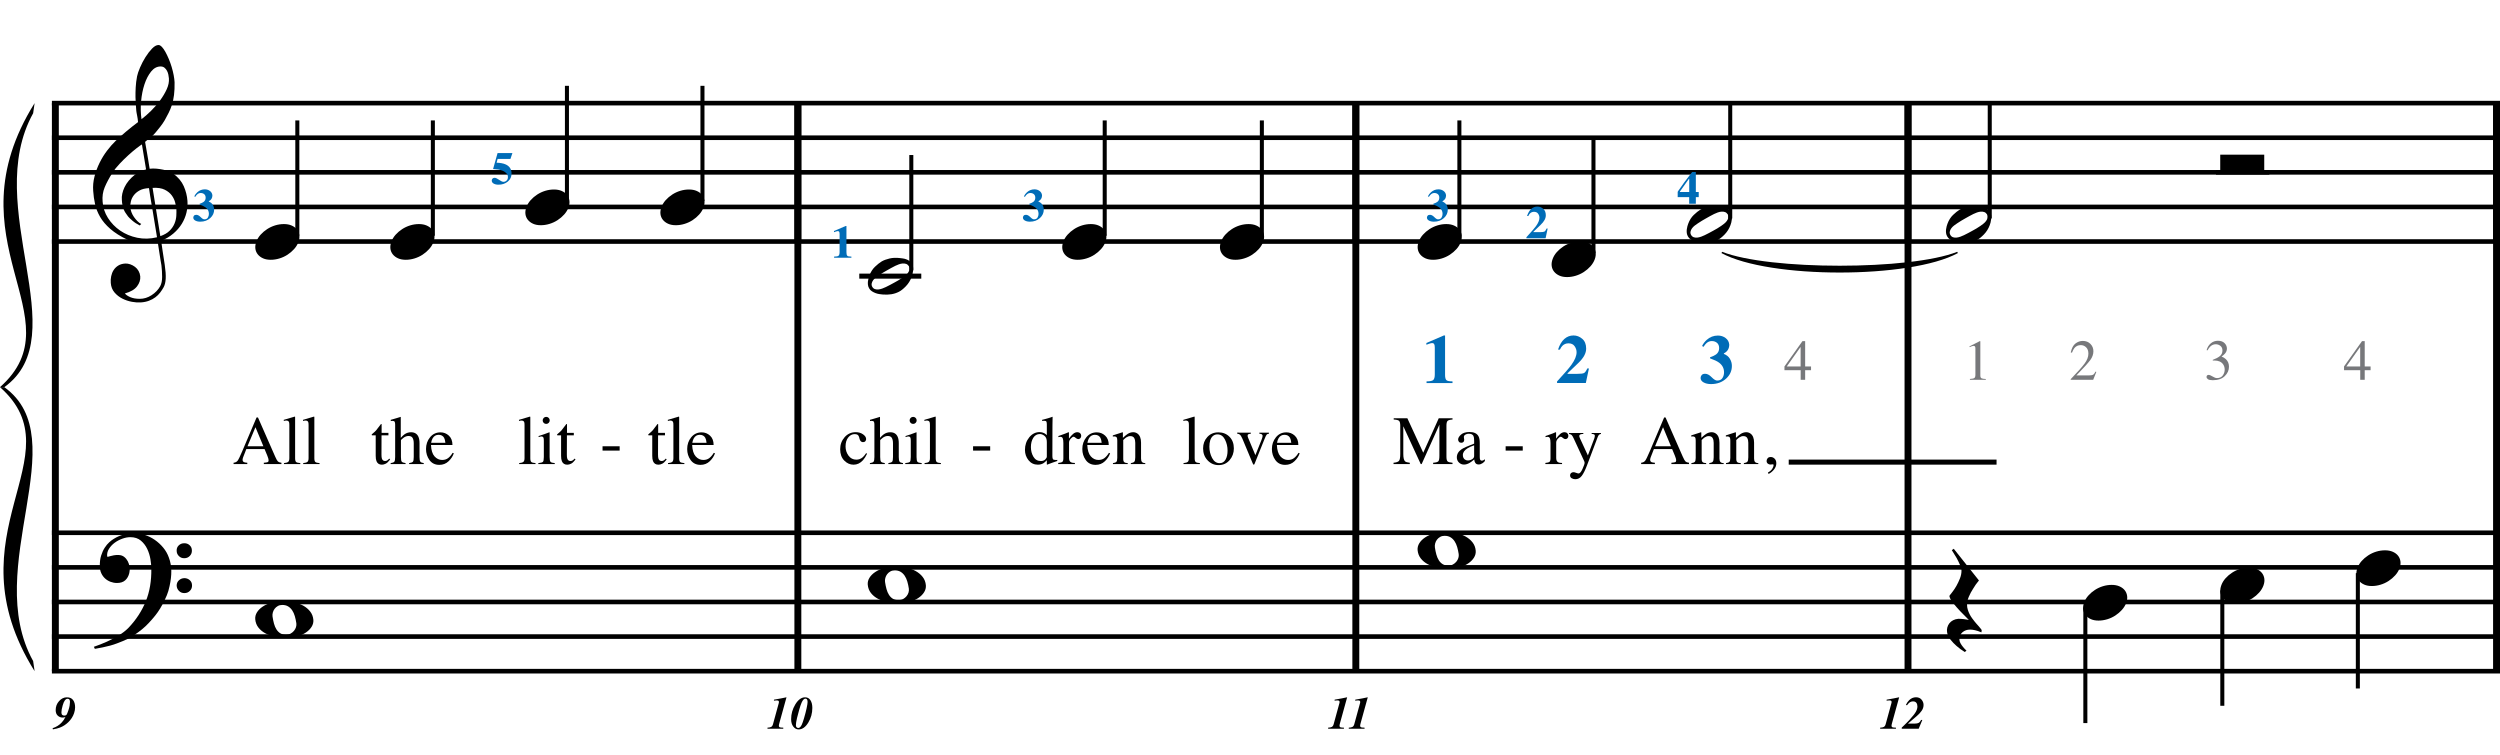 <?xml version="1.0" encoding="utf-8"?>
<!-- Generator: Adobe Illustrator 14.0.0, SVG Export Plug-In . SVG Version: 6.00 Build 43363)  -->
<!DOCTYPE svg PUBLIC "-//W3C//DTD SVG 1.1//EN" "http://www.w3.org/Graphics/SVG/1.1/DTD/svg11.dtd">
<svg version="1.1" id="Layer_1" xmlns="http://www.w3.org/2000/svg" xmlns:xlink="http://www.w3.org/1999/xlink" x="0px" y="0px"
	 width="555.422px" height="167.762px" viewBox="0 0 555.422 167.762" enable-background="new 0 0 555.422 167.762"
	 xml:space="preserve">
<line fill="none" stroke="#000000" stroke-width="1.536" stroke-miterlimit="10" x1="12.299" y1="22.911" x2="12.299" y2="149.115"/>
<g>
	<path d="M35.035,53.727c-0.574,0.103-1.184,0.164-1.83,0.185c-0.646,0.02-1.276,0.005-1.891-0.046
		c-0.615-0.051-1.184-0.123-1.707-0.215c-0.523-0.092-0.949-0.221-1.276-0.385c-1.579-0.758-2.855-1.563-3.828-2.414
		c-0.974-0.851-1.728-1.737-2.26-2.66c-0.533-0.922-0.907-1.871-1.123-2.844s-0.354-1.953-0.415-2.937
		c-0.082-1.066,0.015-2.132,0.292-3.198c0.277-1.065,0.656-2.085,1.138-3.06c0.481-0.973,1.035-1.871,1.661-2.69
		c0.625-0.82,1.255-1.538,1.891-2.153c0.738-0.696,1.512-1.388,2.322-2.075c0.81-0.687,1.696-1.389,2.66-2.106
		c-0.021-0.266-0.046-0.502-0.077-0.708c-0.031-0.205-0.067-0.415-0.108-0.63s-0.087-0.456-0.138-0.723
		c-0.051-0.266-0.087-0.594-0.107-0.984c0-0.164-0.021-0.466-0.062-0.907c-0.042-0.44-0.067-0.973-0.077-1.599
		s0.005-1.338,0.046-2.137c0.041-0.8,0.143-1.63,0.307-2.491c0.103-0.512,0.323-1.164,0.661-1.953
		c0.338-0.789,0.738-1.553,1.199-2.291c0.461-0.738,0.948-1.373,1.461-1.907C34.287,10.267,34.769,10,35.22,10
		c0.225,0,0.471,0.138,0.738,0.415c0.266,0.277,0.528,0.646,0.784,1.107c0.256,0.461,0.507,0.984,0.753,1.568
		c0.246,0.584,0.461,1.184,0.646,1.799c0.185,0.615,0.333,1.22,0.446,1.814c0.112,0.595,0.179,1.118,0.2,1.568
		c0.02,1.066-0.021,2.004-0.123,2.813c-0.103,0.81-0.256,1.538-0.461,2.183c-0.205,0.646-0.446,1.241-0.723,1.784
		c-0.276,0.543-0.569,1.091-0.876,1.645c-0.328,0.554-0.661,1.041-1,1.46c-0.338,0.42-0.682,0.846-1.03,1.276
		c-0.369,0.451-0.753,0.825-1.153,1.123c-0.4,0.297-0.795,0.62-1.184,0.968c0.185,1.045,0.348,1.989,0.492,2.829
		c0.062,0.369,0.123,0.728,0.184,1.076c0.062,0.349,0.113,0.672,0.154,0.969c0.041,0.297,0.082,0.543,0.123,0.738
		c0.041,0.195,0.062,0.313,0.062,0.354c0.492-0.062,1-0.066,1.522-0.016c0.522,0.051,1.024,0.128,1.506,0.23
		c0.481,0.103,0.912,0.236,1.292,0.4c0.379,0.165,0.682,0.318,0.907,0.461c1.107,0.82,1.891,1.758,2.353,2.813
		c0.461,1.056,0.732,2.137,0.815,3.244c0.062,0.861-0.011,1.727-0.215,2.599c-0.205,0.871-0.549,1.701-1.03,2.491
		c-0.482,0.789-1.107,1.511-1.875,2.167c-0.769,0.656-1.676,1.199-2.722,1.63c0.123,0.84,0.235,1.619,0.338,2.337
		c0.103,0.615,0.194,1.215,0.277,1.799c0.082,0.584,0.143,0.989,0.185,1.215c0.184,1.23,0.256,2.239,0.215,3.029
		c-0.041,0.789-0.195,1.43-0.461,1.922c-0.226,0.41-0.487,0.81-0.784,1.199c-0.297,0.389-0.651,0.738-1.061,1.045
		c-0.41,0.308-0.887,0.564-1.43,0.769c-0.543,0.205-1.164,0.328-1.86,0.369c-0.533,0.041-1.168-0.005-1.907-0.138
		c-0.738-0.134-1.445-0.369-2.122-0.707c-0.677-0.338-1.261-0.795-1.753-1.369c-0.492-0.574-0.769-1.281-0.83-2.122
		c-0.042-0.492-0.011-0.989,0.092-1.492c0.102-0.502,0.282-0.953,0.538-1.353c0.256-0.4,0.594-0.733,1.015-1
		c0.42-0.267,0.938-0.42,1.553-0.461c0.369-0.021,0.743,0.036,1.123,0.169c0.379,0.133,0.733,0.323,1.061,0.569
		c0.328,0.246,0.594,0.553,0.799,0.922c0.205,0.369,0.328,0.769,0.369,1.199c0.062,0.758-0.174,1.491-0.708,2.199
		c-0.533,0.707-1.435,1.235-2.706,1.583c0.205,0.287,0.594,0.558,1.168,0.815c0.573,0.256,1.292,0.384,2.152,0.384
		c0.902,0,1.768-0.267,2.598-0.799c0.831-0.534,1.471-1.199,1.922-1.999c0.287-0.533,0.431-1.225,0.431-2.076
		s-0.051-1.707-0.154-2.567c-0.041-0.144-0.103-0.498-0.185-1.061c-0.082-0.564-0.174-1.153-0.276-1.768
		C35.301,55.407,35.178,54.608,35.035,53.727z M31.022,42.303c-0.543,0.297-0.974,0.657-1.292,1.077
		c-0.318,0.42-0.533,0.866-0.646,1.337c-0.113,0.472-0.159,0.892-0.138,1.261c0.02,0.369,0.102,0.748,0.246,1.138
		c0.144,0.389,0.333,0.753,0.569,1.092c0.236,0.338,0.492,0.646,0.769,0.922s0.558,0.487,0.846,0.63
		c-0.042,0.041-0.077,0.077-0.108,0.107s-0.067,0.066-0.107,0.108c-0.042,0.041-0.072,0.082-0.092,0.123
		c-0.636-0.308-1.194-0.672-1.676-1.092c-0.482-0.42-0.795-0.723-0.938-0.907c-0.226-0.307-0.42-0.584-0.584-0.83
		s-0.297-0.507-0.399-0.784c-0.103-0.277-0.19-0.579-0.262-0.907c-0.072-0.328-0.118-0.717-0.138-1.168
		c-0.042-0.43-0.011-0.886,0.092-1.368c0.103-0.481,0.271-0.969,0.507-1.461c0.235-0.492,0.543-0.968,0.922-1.43
		s0.825-0.896,1.338-1.307c0.266-0.205,0.507-0.369,0.723-0.492s0.415-0.23,0.6-0.323s0.374-0.164,0.569-0.215
		c0.194-0.051,0.404-0.108,0.63-0.169l-0.922-5.566c-0.246,0.144-0.646,0.431-1.2,0.861c-0.553,0.431-1.158,0.943-1.814,1.538
		c-0.656,0.595-1.307,1.235-1.953,1.922c-0.646,0.687-1.174,1.348-1.583,1.983c-0.738,1.168-1.312,2.245-1.722,3.229
		c-0.41,0.984-0.564,2.05-0.461,3.198c0.082,1.292,0.477,2.496,1.184,3.613c0.707,1.117,1.614,2.055,2.721,2.813
		c1.107,0.758,2.368,1.286,3.782,1.583c1.415,0.297,2.88,0.261,4.397-0.107c-0.328-2.03-0.625-3.844-0.892-5.443
		c-0.123-0.676-0.236-1.342-0.338-1.999c-0.103-0.656-0.2-1.24-0.292-1.753c-0.092-0.512-0.18-1.086-0.262-1.722
		C32.257,41.837,31.565,42.006,31.022,42.303z M35.681,14.766c-0.799,0-1.502,0.375-2.106,1.123
		c-0.604,0.749-1.097,1.696-1.476,2.844c-0.38,1.148-0.63,2.409-0.753,3.782c-0.123,1.374-0.092,2.696,0.092,3.967
		c0.676-0.512,1.384-1.132,2.122-1.86c0.738-0.728,1.409-1.501,2.014-2.322c0.604-0.819,1.096-1.65,1.476-2.491
		c0.379-0.84,0.538-1.64,0.477-2.398c-0.021-0.246-0.062-0.522-0.123-0.83s-0.165-0.594-0.308-0.861
		c-0.144-0.267-0.328-0.492-0.553-0.677C36.316,14.858,36.029,14.766,35.681,14.766z M35.619,52.466
		c0.881-0.308,1.568-0.708,2.061-1.199c0.492-0.492,0.855-1.025,1.091-1.599c0.236-0.574,0.369-1.148,0.4-1.722
		s0.036-1.086,0.016-1.537c-0.042-0.369-0.128-0.831-0.262-1.384c-0.133-0.554-0.384-1.086-0.753-1.599
		c-0.369-0.512-0.892-0.938-1.568-1.276c-0.677-0.338-1.579-0.477-2.706-0.415L35.619,52.466z"/>
</g>
<g>
	<path d="M36.142,134.195c-0.185,0.348-0.364,0.666-0.538,0.953c-0.174,0.286-0.354,0.562-0.538,0.83
		c-0.185,0.266-0.38,0.527-0.584,0.783c-0.205,0.257-0.441,0.539-0.707,0.846c-0.267,0.309-0.518,0.585-0.753,0.83
		c-0.236,0.246-0.472,0.482-0.708,0.708s-0.487,0.446-0.753,0.661c-0.267,0.215-0.564,0.445-0.892,0.691
		c-0.41,0.309-0.794,0.574-1.153,0.8c-0.359,0.226-0.718,0.431-1.077,0.615s-0.733,0.354-1.122,0.507
		c-0.39,0.154-0.82,0.323-1.292,0.508c-0.472,0.185-0.989,0.354-1.553,0.508c-0.564,0.153-1.103,0.281-1.615,0.384
		c-0.595,0.123-1.189,0.235-1.783,0.339l-0.215-0.462c0.963-0.328,1.927-0.707,2.891-1.138c0.799-0.369,1.645-0.814,2.537-1.338
		c0.892-0.522,1.666-1.122,2.322-1.799c1.661-1.764,2.921-3.705,3.782-5.826c0.861-2.123,1.271-4.536,1.23-7.242
		c0-0.615-0.067-1.322-0.2-2.122c-0.134-0.8-0.369-1.558-0.708-2.275s-0.81-1.332-1.415-1.845c-0.605-0.512-1.389-0.77-2.352-0.77
		c-0.554,0-1.143,0.113-1.769,0.339s-1.194,0.528-1.707,0.907c-0.513,0.379-0.933,0.83-1.261,1.354
		c-0.328,0.521-0.461,1.081-0.399,1.676c0.02,0.082,0.087,0.107,0.2,0.076c0.112-0.031,0.277-0.076,0.492-0.139
		c0.215-0.061,0.481-0.123,0.799-0.184c0.317-0.062,0.692-0.082,1.123-0.062c0.451,0.021,0.84,0.16,1.168,0.416
		c0.328,0.256,0.594,0.579,0.799,0.969c0.205,0.389,0.338,0.814,0.4,1.275s0.041,0.907-0.062,1.338
		c-0.165,0.677-0.467,1.215-0.907,1.614c-0.441,0.399-1.051,0.6-1.83,0.6c-0.492,0-0.969-0.087-1.43-0.261
		c-0.461-0.175-0.866-0.421-1.214-0.738c-0.349-0.318-0.63-0.707-0.846-1.168c-0.215-0.462-0.323-0.99-0.323-1.584
		c-0.021-0.881,0.077-1.66,0.292-2.338c0.215-0.676,0.481-1.26,0.799-1.752s0.656-0.896,1.015-1.215
		c0.358-0.317,0.692-0.568,0.999-0.754c0.758-0.471,1.527-0.794,2.307-0.969c0.779-0.174,1.517-0.271,2.214-0.291
		c0.779,0,1.563,0.128,2.353,0.384c0.789,0.257,1.532,0.626,2.229,1.106c0.697,0.482,1.322,1.057,1.876,1.723
		c0.553,0.666,0.973,1.41,1.261,2.229c0.348,0.923,0.527,1.901,0.538,2.937c0.01,1.035-0.118,2.157-0.384,3.367
		c-0.083,0.41-0.174,0.779-0.277,1.107c-0.103,0.327-0.215,0.645-0.338,0.953c-0.123,0.307-0.261,0.615-0.415,0.922
		C36.496,133.487,36.327,133.826,36.142,134.195z M39.248,122.355c-0.021-0.471,0.133-0.865,0.461-1.184
		c0.328-0.317,0.728-0.477,1.199-0.477c0.472-0.02,0.876,0.123,1.215,0.431s0.507,0.697,0.507,1.169
		c0.02,0.471-0.134,0.876-0.461,1.215c-0.328,0.338-0.728,0.507-1.199,0.507c-0.472,0.021-0.876-0.134-1.214-0.462
		C39.417,123.227,39.248,122.828,39.248,122.355z M39.248,130.105c0-0.473,0.164-0.861,0.492-1.169
		c0.328-0.308,0.728-0.472,1.199-0.492c0.472,0,0.876,0.148,1.215,0.446c0.338,0.297,0.507,0.682,0.507,1.152
		c0.02,0.472-0.134,0.877-0.461,1.215c-0.328,0.338-0.728,0.508-1.199,0.508c-0.472,0.02-0.876-0.134-1.214-0.461
		C39.448,130.976,39.268,130.576,39.248,130.105z"/>
</g>
<line fill="none" stroke="#000000" stroke-width="1.536" stroke-miterlimit="10" x1="177.26" y1="22.911" x2="177.26" y2="149.115"/>
<line fill="none" stroke="#000000" stroke-width="1.536" stroke-miterlimit="10" x1="177.26" y1="22.911" x2="177.26" y2="53.661"/>
<line fill="none" stroke="#000000" stroke-width="1.536" stroke-miterlimit="10" x1="301.222" y1="22.911" x2="301.222" y2="149.115"/>
<line fill="none" stroke="#000000" stroke-width="1.536" stroke-miterlimit="10" x1="301.222" y1="22.911" x2="301.222" y2="53.661"/>
<line fill="none" stroke="#000000" stroke-width="1.536" stroke-miterlimit="10" x1="423.901" y1="22.911" x2="423.901" y2="149.115"/>
<line fill="none" stroke="#000000" stroke-width="1.536" stroke-miterlimit="10" x1="423.901" y1="22.911" x2="423.901" y2="53.661"/>
<line fill="none" stroke="#000000" stroke-width="1.536" stroke-miterlimit="10" x1="554.653" y1="22.911" x2="554.653" y2="149.115"/>
<line fill="none" stroke="#000000" stroke-width="1.536" stroke-miterlimit="10" x1="554.653" y1="22.911" x2="554.653" y2="53.661"/>
<line fill="none" stroke="#000000" stroke-width="1.026" stroke-miterlimit="10" x1="11.531" y1="22.911" x2="555.422" y2="22.911"/>
<line fill="none" stroke="#000000" stroke-width="1.026" stroke-miterlimit="10" x1="11.531" y1="30.599" x2="555.422" y2="30.599"/>
<line fill="none" stroke="#000000" stroke-width="1.026" stroke-miterlimit="10" x1="11.531" y1="38.286" x2="555.422" y2="38.286"/>
<line fill="none" stroke="#000000" stroke-width="1.026" stroke-miterlimit="10" x1="11.531" y1="45.974" x2="555.422" y2="45.974"/>
<line fill="none" stroke="#000000" stroke-width="1.026" stroke-miterlimit="10" x1="11.531" y1="53.661" x2="555.422" y2="53.661"/>
<line fill="none" stroke="#000000" stroke-width="1.026" stroke-miterlimit="10" x1="11.531" y1="118.365" x2="555.422" y2="118.365"/>
<line fill="none" stroke="#000000" stroke-width="1.026" stroke-miterlimit="10" x1="11.531" y1="126.052" x2="555.422" y2="126.052"/>
<line fill="none" stroke="#000000" stroke-width="1.026" stroke-miterlimit="10" x1="11.531" y1="133.74" x2="555.422" y2="133.74"/>
<line fill="none" stroke="#000000" stroke-width="1.026" stroke-miterlimit="10" x1="11.531" y1="141.427" x2="555.422" y2="141.427"/>
<line fill="none" stroke="#000000" stroke-width="1.026" stroke-miterlimit="10" x1="11.531" y1="149.115" x2="555.422" y2="149.115"/>
<path d="M7.688,22.911C-11.531,53.661,17.297,70.638,0,86.013h0.961c16.016-11.531-5.125-40.039,6.406-60.859"/>
<path d="M7.688,149.115c-19.219-30.75,9.609-47.727-7.688-63.102h0.961c16.016,11.532-5.125,40.04,6.406,60.86"/>
<line fill="none" stroke="#000000" stroke-width="0.896" stroke-miterlimit="10" x1="66.057" y1="52.38" x2="66.057" y2="26.755"/>
<g>
	<path d="M56.952,53.688c0.205-0.554,0.518-1.066,0.938-1.538c0.42-0.471,0.907-0.886,1.46-1.245
		c0.554-0.358,1.148-0.635,1.784-0.831c0.635-0.194,1.281-0.292,1.937-0.292c0.656,0,1.23,0.107,1.722,0.323
		c0.492,0.215,0.881,0.503,1.168,0.861c0.287,0.359,0.466,0.779,0.538,1.261c0.071,0.482,0.005,0.999-0.2,1.553
		c-0.206,0.553-0.523,1.071-0.954,1.553c-0.43,0.481-0.922,0.902-1.476,1.261c-0.553,0.358-1.153,0.635-1.799,0.831
		c-0.646,0.194-1.287,0.292-1.922,0.292c-0.656,0-1.225-0.108-1.707-0.323c-0.482-0.215-0.872-0.508-1.168-0.876
		c-0.297-0.369-0.477-0.795-0.538-1.276C56.675,54.759,56.747,54.242,56.952,53.688z"/>
</g>
<line fill="none" stroke="#000000" stroke-width="0.896" stroke-miterlimit="10" x1="96.167" y1="52.38" x2="96.167" y2="26.755"/>
<g>
	<path d="M86.952,53.688c0.205-0.554,0.518-1.066,0.938-1.538c0.42-0.471,0.907-0.886,1.46-1.245
		c0.554-0.358,1.148-0.635,1.784-0.831c0.635-0.194,1.281-0.292,1.937-0.292c0.656,0,1.23,0.107,1.722,0.323
		c0.492,0.215,0.881,0.503,1.168,0.861c0.287,0.359,0.466,0.779,0.538,1.261c0.071,0.482,0.005,0.999-0.2,1.553
		c-0.206,0.553-0.523,1.071-0.954,1.553c-0.43,0.481-0.922,0.902-1.476,1.261c-0.553,0.358-1.153,0.635-1.799,0.831
		c-0.646,0.194-1.287,0.292-1.922,0.292c-0.656,0-1.225-0.108-1.707-0.323c-0.482-0.215-0.872-0.508-1.168-0.876
		c-0.297-0.369-0.477-0.795-0.538-1.276C86.675,54.759,86.747,54.242,86.952,53.688z"/>
</g>
<line fill="none" stroke="#000000" stroke-width="0.896" stroke-miterlimit="10" x1="125.956" y1="44.692" x2="125.956" y2="19.067"/>
<g>
	<path d="M116.952,46.008c0.205-0.554,0.518-1.066,0.938-1.538c0.42-0.471,0.907-0.886,1.46-1.245
		c0.554-0.358,1.148-0.635,1.784-0.831c0.635-0.194,1.281-0.292,1.937-0.292c0.656,0,1.23,0.107,1.722,0.323
		c0.492,0.215,0.881,0.503,1.168,0.861c0.287,0.359,0.466,0.779,0.538,1.261c0.071,0.482,0.005,0.999-0.2,1.553
		c-0.206,0.553-0.523,1.071-0.954,1.553c-0.43,0.481-0.922,0.902-1.476,1.261c-0.553,0.358-1.153,0.635-1.799,0.831
		c-0.646,0.194-1.287,0.292-1.922,0.292c-0.656,0-1.225-0.108-1.707-0.323c-0.482-0.215-0.872-0.508-1.168-0.876
		c-0.297-0.369-0.477-0.795-0.538-1.276C116.675,47.079,116.747,46.562,116.952,46.008z"/>
</g>
<line fill="none" stroke="#000000" stroke-width="0.896" stroke-miterlimit="10" x1="156.065" y1="44.692" x2="156.065" y2="19.067"/>
<g>
	<path d="M146.951,46.008c0.205-0.554,0.518-1.066,0.938-1.538c0.42-0.471,0.907-0.886,1.46-1.245
		c0.554-0.358,1.148-0.635,1.784-0.831c0.635-0.194,1.281-0.292,1.937-0.292c0.656,0,1.23,0.107,1.722,0.323
		c0.492,0.215,0.881,0.503,1.168,0.861c0.287,0.359,0.466,0.779,0.538,1.261c0.071,0.482,0.005,0.999-0.2,1.553
		c-0.206,0.553-0.523,1.071-0.954,1.553c-0.43,0.481-0.922,0.902-1.476,1.261c-0.553,0.358-1.153,0.635-1.799,0.831
		c-0.646,0.194-1.287,0.292-1.922,0.292c-0.656,0-1.225-0.108-1.707-0.323c-0.482-0.215-0.872-0.508-1.168-0.876
		c-0.297-0.369-0.477-0.795-0.538-1.276C146.674,47.079,146.746,46.562,146.951,46.008z"/>
</g>
<g>
	<path d="M51.892,103.097v-0.285c0.396-0.045,0.692-0.193,0.89-0.446s0.537-0.944,1.017-2.076l3.204-7.548h0.307l3.832,8.719
		c0.255,0.578,0.459,0.936,0.612,1.072s0.409,0.23,0.77,0.279v0.285h-3.911v-0.285c0.45-0.039,0.739-0.088,0.87-0.146
		c0.13-0.058,0.195-0.198,0.195-0.423c0-0.074-0.025-0.206-0.075-0.396c-0.05-0.189-0.121-0.389-0.21-0.598l-0.616-1.479h-4.053
		c-0.399,1.006-0.638,1.62-0.716,1.842s-0.116,0.397-0.116,0.527c0,0.259,0.105,0.438,0.315,0.537
		c0.13,0.061,0.375,0.105,0.734,0.135v0.285H51.892z M58.516,99.148l-1.763-4.236l-1.771,4.236H58.516z"/>
	<path d="M63.088,102.887c0.466-0.045,0.781-0.139,0.946-0.281c0.165-0.144,0.248-0.422,0.248-0.837v-7.338
		c0-0.33-0.027-0.559-0.083-0.684c-0.1-0.21-0.303-0.314-0.608-0.314c-0.07,0-0.146,0.007-0.229,0.021
		c-0.083,0.016-0.187,0.038-0.312,0.068v-0.248c0.676-0.18,1.489-0.42,2.441-0.721c0.035,0,0.056,0.015,0.063,0.045
		c0.008,0.029,0.011,0.096,0.011,0.195v9.004c0,0.436,0.075,0.717,0.226,0.846c0.15,0.127,0.46,0.209,0.931,0.243v0.21h-3.635
		V102.887z"/>
	<path d="M67.361,102.887c0.466-0.045,0.781-0.139,0.946-0.281c0.165-0.144,0.248-0.422,0.248-0.837v-7.338
		c0-0.33-0.027-0.559-0.083-0.684c-0.1-0.21-0.303-0.314-0.608-0.314c-0.07,0-0.146,0.007-0.229,0.021
		c-0.083,0.016-0.187,0.038-0.312,0.068v-0.248c0.676-0.18,1.489-0.42,2.441-0.721c0.035,0,0.056,0.015,0.063,0.045
		c0.008,0.029,0.011,0.096,0.011,0.195v9.004c0,0.436,0.075,0.717,0.226,0.846c0.15,0.127,0.46,0.209,0.931,0.243v0.21h-3.635
		V102.887z"/>
</g>
<g>
	<path fill="#006CB7" d="M46.173,48.362c0.16-0.25,0.24-0.535,0.24-0.851c0-0.586-0.245-1.066-0.736-1.432
		c-0.28-0.21-0.726-0.42-1.331-0.636v-0.165c0.416-0.145,0.711-0.28,0.886-0.415c0.306-0.23,0.456-0.541,0.456-0.936
		c0-0.34-0.105-0.601-0.31-0.776c-0.206-0.18-0.466-0.271-0.781-0.271c-0.295,0-0.561,0.105-0.795,0.32
		c-0.135,0.12-0.275,0.301-0.425,0.536l-0.215-0.12c0.16-0.34,0.39-0.646,0.686-0.911c0.476-0.426,1.026-0.641,1.662-0.641
		c0.436,0,0.816,0.125,1.141,0.37s0.5,0.571,0.536,0.966c0,0.566-0.235,1.021-0.796,1.307v0.075c0.41,0.165,0.711,0.41,0.901,0.74
		c0.19,0.326,0.285,0.671,0.285,1.036c0,0.736-0.285,1.361-0.851,1.877c-0.591,0.545-1.336,0.816-2.242,0.816
		c-0.44,0-0.806-0.085-1.101-0.25c-0.295-0.165-0.44-0.385-0.44-0.661c0-0.145,0.05-0.285,0.155-0.416
		c0.105-0.135,0.28-0.2,0.521-0.2c0.31,0,0.63,0.17,0.956,0.506c0.331,0.335,0.601,0.5,0.816,0.5
		C45.753,48.732,46.019,48.607,46.173,48.362z"/>
</g>
<g>
	<path d="M86.298,96.173v0.541h-1.532l-0.015,4.326c0,0.38,0.032,0.668,0.098,0.863c0.12,0.346,0.355,0.518,0.706,0.518
		c0.18,0,0.337-0.042,0.47-0.127c0.132-0.086,0.284-0.221,0.454-0.406l0.195,0.166l-0.165,0.225
		c-0.261,0.351-0.536,0.599-0.826,0.744c-0.291,0.145-0.571,0.217-0.841,0.217c-0.591,0-0.991-0.262-1.202-0.788
		c-0.115-0.285-0.172-0.681-0.172-1.187v-4.551h-0.819c-0.025-0.016-0.044-0.03-0.056-0.045c-0.013-0.016-0.019-0.035-0.019-0.061
		c0-0.05,0.012-0.088,0.034-0.116c0.022-0.027,0.094-0.091,0.214-0.191c0.346-0.285,0.594-0.517,0.747-0.694
		s0.512-0.647,1.078-1.408c0.065,0,0.104,0.005,0.117,0.015c0.012,0.011,0.019,0.048,0.019,0.112v1.848H86.298z"/>
	<path d="M86.793,102.887c0.41-0.055,0.68-0.156,0.807-0.304c0.128-0.148,0.191-0.497,0.191-1.048v-7.21
		c0-0.279-0.036-0.486-0.109-0.619c-0.072-0.133-0.249-0.199-0.529-0.199c-0.055,0-0.109,0.004-0.162,0.012
		c-0.052,0.008-0.111,0.016-0.176,0.026v-0.271c0.22-0.064,0.492-0.145,0.815-0.236c0.323-0.093,0.547-0.159,0.672-0.199
		l0.721-0.225l0.015,0.052v4.61c0.315-0.359,0.596-0.625,0.841-0.795c0.44-0.301,0.916-0.451,1.427-0.451
		c0.811,0,1.364,0.341,1.66,1.021c0.16,0.36,0.24,0.834,0.24,1.42v3.063c0,0.53,0.062,0.876,0.184,1.036s0.375,0.266,0.755,0.315
		v0.21h-3.252v-0.21c0.436-0.06,0.716-0.163,0.841-0.308c0.125-0.145,0.188-0.493,0.188-1.044v-3.042
		c0-0.484-0.081-0.878-0.244-1.179c-0.163-0.3-0.47-0.45-0.92-0.45c-0.39,0-0.769,0.141-1.134,0.42
		c-0.365,0.281-0.548,0.463-0.548,0.549v3.702c0,0.561,0.065,0.911,0.195,1.052c0.13,0.14,0.408,0.24,0.833,0.3v0.21h-3.312V102.887
		z"/>
	<path d="M99.725,96.786c0.531,0.488,0.796,1.181,0.796,2.077h-4.769c0.05,1.158,0.313,2.002,0.789,2.532
		c0.476,0.529,1.039,0.794,1.689,0.794c0.526,0,0.969-0.137,1.33-0.412c0.36-0.275,0.693-0.664,0.999-1.169l0.263,0.09
		c-0.206,0.638-0.59,1.226-1.153,1.768c-0.563,0.542-1.253,0.812-2.069,0.812c-0.941,0-1.668-0.355-2.182-1.066
		s-0.77-1.529-0.77-2.456c0-1.006,0.298-1.875,0.894-2.605s1.372-1.096,2.328-1.096C98.576,96.054,99.194,96.297,99.725,96.786z
		 M96.128,97.361c-0.16,0.27-0.275,0.61-0.345,1.021h3.169c-0.055-0.501-0.15-0.874-0.285-1.118
		c-0.246-0.441-0.656-0.662-1.232-0.662C96.864,96.601,96.428,96.855,96.128,97.361z"/>
</g>
<g>
	<path d="M115.341,102.887c0.466-0.045,0.781-0.139,0.946-0.281c0.165-0.144,0.248-0.422,0.248-0.837v-7.338
		c0-0.33-0.027-0.559-0.083-0.684c-0.1-0.21-0.303-0.314-0.608-0.314c-0.07,0-0.146,0.007-0.229,0.021
		c-0.083,0.016-0.187,0.038-0.312,0.068v-0.248c0.676-0.18,1.489-0.42,2.441-0.721c0.035,0,0.056,0.015,0.063,0.045
		c0.008,0.029,0.011,0.096,0.011,0.195v9.004c0,0.436,0.075,0.717,0.226,0.846c0.15,0.127,0.46,0.209,0.931,0.243v0.21h-3.635
		V102.887z"/>
	<path d="M119.599,102.887c0.536-0.05,0.874-0.142,1.014-0.274c0.14-0.133,0.21-0.491,0.21-1.077v-3.582
		c0-0.325-0.022-0.551-0.067-0.677c-0.075-0.205-0.233-0.307-0.473-0.307c-0.055,0-0.109,0.004-0.162,0.015
		c-0.053,0.01-0.204,0.05-0.454,0.12v-0.232l0.323-0.105c0.876-0.285,1.487-0.501,1.833-0.646c0.14-0.06,0.23-0.09,0.27-0.09
		c0.01,0.035,0.015,0.072,0.015,0.113v5.392c0,0.571,0.069,0.929,0.207,1.073c0.138,0.146,0.449,0.238,0.935,0.278v0.21h-3.65
		V102.887z M120.793,92.845c0.15-0.154,0.335-0.23,0.556-0.23c0.215,0,0.399,0.075,0.552,0.227c0.153,0.152,0.229,0.338,0.229,0.558
		c0,0.214-0.076,0.397-0.229,0.55c-0.153,0.151-0.337,0.228-0.552,0.228c-0.221,0-0.406-0.076-0.556-0.228
		c-0.15-0.152-0.226-0.336-0.226-0.55S120.643,93,120.793,92.845z"/>
	<path d="M127.484,96.173v0.541h-1.532l-0.015,4.326c0,0.38,0.032,0.668,0.098,0.863c0.12,0.346,0.355,0.518,0.706,0.518
		c0.18,0,0.337-0.042,0.47-0.127c0.132-0.086,0.284-0.221,0.454-0.406l0.195,0.166l-0.165,0.225
		c-0.261,0.351-0.536,0.599-0.826,0.744c-0.291,0.145-0.571,0.217-0.841,0.217c-0.591,0-0.991-0.262-1.202-0.788
		c-0.115-0.285-0.172-0.681-0.172-1.187v-4.551h-0.819c-0.025-0.016-0.044-0.03-0.056-0.045c-0.013-0.016-0.019-0.035-0.019-0.061
		c0-0.05,0.012-0.088,0.034-0.116c0.022-0.027,0.094-0.091,0.214-0.191c0.346-0.285,0.594-0.517,0.747-0.694
		s0.512-0.647,1.078-1.408c0.065,0,0.104,0.005,0.117,0.015c0.012,0.011,0.019,0.048,0.019,0.112v1.848H127.484z"/>
</g>
<g>
	<path d="M133.866,99.148h3.8v0.961h-3.8V99.148z"/>
</g>
<g>
	<path fill="#006CB7" d="M110.877,39.952c0.416,0.295,0.741,0.445,0.971,0.445c0.27,0,0.505-0.095,0.701-0.285
		c0.195-0.19,0.295-0.446,0.295-0.771c0-0.33-0.11-0.61-0.335-0.841c-0.225-0.23-0.476-0.41-0.756-0.535
		c-0.3-0.135-0.641-0.235-1.021-0.301c-0.245-0.04-0.641-0.08-1.186-0.115l0.996-3.539h3.298l-0.44,1.306h-2.848l-0.225,0.831
		c0.796,0.025,1.437,0.14,1.932,0.345c0.926,0.385,1.391,1.076,1.391,2.062c0,0.721-0.275,1.316-0.831,1.782
		c-0.556,0.465-1.251,0.696-2.087,0.696c-0.425,0-0.776-0.085-1.061-0.25c-0.28-0.165-0.42-0.385-0.42-0.661
		c0-0.345,0.246-0.621,0.631-0.621C110.126,39.501,110.462,39.652,110.877,39.952z"/>
</g>
<g>
	<path d="M147.738,96.173v0.541h-1.532l-0.015,4.326c0,0.38,0.032,0.668,0.098,0.863c0.12,0.346,0.355,0.518,0.706,0.518
		c0.18,0,0.337-0.042,0.47-0.127c0.132-0.086,0.284-0.221,0.454-0.406l0.195,0.166l-0.165,0.225
		c-0.261,0.351-0.536,0.599-0.826,0.744c-0.291,0.145-0.571,0.217-0.841,0.217c-0.591,0-0.991-0.262-1.202-0.788
		c-0.115-0.285-0.172-0.681-0.172-1.187v-4.551h-0.819c-0.025-0.016-0.044-0.03-0.056-0.045c-0.013-0.016-0.019-0.035-0.019-0.061
		c0-0.05,0.012-0.088,0.034-0.116c0.022-0.027,0.094-0.091,0.214-0.191c0.346-0.285,0.594-0.517,0.747-0.694
		s0.512-0.647,1.078-1.408c0.065,0,0.104,0.005,0.117,0.015c0.012,0.011,0.019,0.048,0.019,0.112v1.848H147.738z"/>
	<path d="M148.414,102.887c0.466-0.045,0.781-0.139,0.946-0.281c0.165-0.144,0.248-0.422,0.248-0.837v-7.338
		c0-0.33-0.027-0.559-0.083-0.684c-0.1-0.21-0.303-0.314-0.608-0.314c-0.07,0-0.146,0.007-0.229,0.021
		c-0.083,0.016-0.187,0.038-0.312,0.068v-0.248c0.676-0.18,1.489-0.42,2.441-0.721c0.035,0,0.056,0.015,0.063,0.045
		c0.008,0.029,0.011,0.096,0.011,0.195v9.004c0,0.436,0.075,0.717,0.226,0.846c0.15,0.127,0.46,0.209,0.931,0.243v0.21h-3.635
		V102.887z"/>
	<path d="M157.748,96.786c0.531,0.488,0.796,1.181,0.796,2.077h-4.769c0.05,1.158,0.313,2.002,0.789,2.532
		c0.476,0.529,1.039,0.794,1.689,0.794c0.526,0,0.969-0.137,1.33-0.412c0.36-0.275,0.693-0.664,0.999-1.169l0.263,0.09
		c-0.206,0.638-0.59,1.226-1.153,1.768c-0.563,0.542-1.253,0.812-2.069,0.812c-0.941,0-1.668-0.355-2.182-1.066
		s-0.77-1.529-0.77-2.456c0-1.006,0.298-1.875,0.894-2.605s1.372-1.096,2.328-1.096C156.599,96.054,157.217,96.297,157.748,96.786z
		 M154.151,97.361c-0.16,0.27-0.275,0.61-0.345,1.021h3.169c-0.055-0.501-0.15-0.874-0.285-1.118
		c-0.246-0.441-0.656-0.662-1.232-0.662C154.887,96.601,154.451,96.855,154.151,97.361z"/>
</g>
<g>
	<path d="M16.465,158.427c-0.257,0.774-0.701,1.461-1.332,2.059c-0.547,0.521-1.163,0.911-1.847,1.172
		c-0.387,0.146-0.899,0.275-1.537,0.385l-0.06-0.26c0.811-0.26,1.493-0.692,2.047-1.296c0.343-0.37,0.61-0.772,0.801-1.206
		c-0.117,0.05-0.217,0.086-0.301,0.107c-0.083,0.021-0.195,0.032-0.335,0.032c-0.4,0-0.756-0.14-1.066-0.421
		c-0.31-0.28-0.465-0.695-0.465-1.242c0-0.771,0.251-1.438,0.753-1.997c0.502-0.56,1.079-0.839,1.729-0.839
		c0.621,0,1.081,0.2,1.381,0.601c0.3,0.401,0.451,0.943,0.451,1.628C16.685,157.557,16.611,157.983,16.465,158.427z M15.434,155.447
		c-0.077-0.137-0.218-0.205-0.425-0.205c-0.437,0-0.794,0.479-1.071,1.438c-0.194,0.672-0.291,1.197-0.291,1.574
		c0,0.271,0.058,0.459,0.175,0.566c0.117,0.107,0.275,0.16,0.476,0.16c0.23,0,0.39-0.058,0.48-0.173
		c0.09-0.115,0.225-0.437,0.405-0.965c0.137-0.394,0.232-0.753,0.285-1.075s0.08-0.599,0.08-0.829
		C15.549,155.748,15.51,155.583,15.434,155.447z"/>
</g>
<g>
	<path d="M56.706,137.566c-0.041-0.533,0.087-1.041,0.384-1.522c0.297-0.481,0.723-0.907,1.276-1.276
		c0.553-0.369,1.204-0.666,1.953-0.892c0.748-0.226,1.553-0.339,2.414-0.339c0.861,0,1.691,0.082,2.491,0.246
		c0.8,0.165,1.512,0.421,2.137,0.77c0.625,0.349,1.143,0.783,1.553,1.307c0.41,0.522,0.646,1.143,0.708,1.86
		c0.041,0.532-0.087,1.04-0.384,1.522c-0.297,0.48-0.718,0.906-1.261,1.275c-0.543,0.369-1.189,0.662-1.938,0.877
		c-0.749,0.215-1.553,0.322-2.414,0.322c-0.861,0-1.691-0.082-2.491-0.246c-0.8-0.164-1.518-0.414-2.153-0.753
		c-0.636-0.339-1.158-0.769-1.568-1.292C57.002,138.904,56.767,138.283,56.706,137.566z M60.549,136.982
		c0.082,0.553,0.189,1.076,0.323,1.567c0.133,0.492,0.318,0.923,0.554,1.292c0.235,0.369,0.522,0.655,0.861,0.861
		c0.338,0.204,0.764,0.307,1.276,0.307c0.369,0,0.702-0.082,0.999-0.246c0.297-0.164,0.548-0.369,0.753-0.615
		c0.205-0.246,0.354-0.518,0.446-0.814c0.092-0.297,0.118-0.59,0.077-0.877c-0.082-0.553-0.195-1.076-0.338-1.567
		c-0.144-0.492-0.338-0.923-0.584-1.292c-0.246-0.369-0.549-0.66-0.907-0.876c-0.359-0.216-0.795-0.323-1.307-0.323
		c-0.369,0-0.697,0.082-0.984,0.246s-0.523,0.369-0.707,0.615c-0.185,0.246-0.318,0.522-0.4,0.83
		C60.529,136.397,60.508,136.695,60.549,136.982z"/>
</g>
<line fill="none" stroke="#000000" stroke-width="0.896" stroke-miterlimit="10" x1="202.465" y1="60.067" x2="202.465" y2="34.442"/>
<line fill="none" stroke="#000000" stroke-width="1.121" stroke-miterlimit="10" x1="190.906" y1="61.349" x2="204.68" y2="61.349"/>
<g>
	<path d="M202.625,58.601c0.123,0.226,0.2,0.477,0.231,0.753s0.031,0.554,0,0.83c-0.031,0.277-0.077,0.538-0.139,0.784
		s-0.123,0.441-0.185,0.584c-0.287,0.779-0.718,1.465-1.292,2.06c-0.574,0.594-1.097,1.004-1.568,1.23
		c-1.005,0.512-2.204,0.708-3.598,0.584c-0.205-0.021-0.446-0.051-0.723-0.092c-0.276-0.042-0.553-0.113-0.83-0.215
		c-0.277-0.103-0.543-0.236-0.799-0.4c-0.257-0.164-0.457-0.369-0.6-0.615c-0.165-0.267-0.262-0.538-0.292-0.815
		s-0.031-0.543,0-0.799c0.031-0.257,0.077-0.492,0.139-0.708s0.123-0.405,0.185-0.569c0.287-0.779,0.697-1.424,1.23-1.937
		c0.533-0.512,1.035-0.912,1.507-1.199c0.471-0.267,1.05-0.481,1.737-0.646c0.687-0.164,1.46-0.194,2.321-0.092
		c0.164,0.021,0.369,0.046,0.615,0.077s0.497,0.092,0.753,0.184c0.256,0.092,0.502,0.215,0.738,0.369
		C202.292,58.125,202.481,58.335,202.625,58.601z M201.918,59.124c-0.165-0.246-0.364-0.41-0.6-0.492
		c-0.236-0.082-0.492-0.112-0.769-0.092c-0.276,0.021-0.559,0.082-0.845,0.185c-0.288,0.103-0.554,0.215-0.8,0.338
		c-0.349,0.164-0.661,0.328-0.938,0.492c-0.276,0.165-0.569,0.328-0.876,0.492c-0.595,0.328-1.199,0.697-1.814,1.107
		c-0.226,0.144-0.457,0.308-0.692,0.492c-0.236,0.185-0.436,0.389-0.6,0.615s-0.272,0.466-0.323,0.723
		c-0.051,0.256-0.005,0.507,0.138,0.753c0.143,0.246,0.338,0.41,0.584,0.492c0.246,0.082,0.507,0.107,0.784,0.077
		c0.276-0.031,0.558-0.098,0.845-0.2c0.287-0.103,0.554-0.215,0.8-0.338c0.348-0.164,0.671-0.328,0.969-0.492
		c0.297-0.164,0.6-0.328,0.907-0.492c0.308-0.165,0.6-0.328,0.876-0.492s0.579-0.359,0.907-0.584
		c0.205-0.144,0.425-0.308,0.661-0.492c0.235-0.185,0.435-0.389,0.6-0.615c0.164-0.226,0.271-0.466,0.323-0.723
		S202.061,59.37,201.918,59.124z"/>
</g>
<line fill="none" stroke="#000000" stroke-width="0.896" stroke-miterlimit="10" x1="245.432" y1="52.38" x2="245.432" y2="26.755"/>
<g>
	<path d="M236.231,53.688c0.205-0.554,0.518-1.066,0.938-1.538c0.42-0.471,0.907-0.886,1.46-1.245
		c0.554-0.358,1.148-0.635,1.784-0.831c0.635-0.194,1.281-0.292,1.937-0.292c0.656,0,1.23,0.107,1.722,0.323
		c0.492,0.215,0.881,0.503,1.168,0.861c0.287,0.359,0.466,0.779,0.538,1.261c0.071,0.482,0.005,0.999-0.2,1.553
		c-0.206,0.553-0.523,1.071-0.954,1.553c-0.43,0.481-0.922,0.902-1.476,1.261c-0.553,0.358-1.153,0.635-1.799,0.831
		c-0.646,0.194-1.287,0.292-1.922,0.292c-0.656,0-1.225-0.108-1.707-0.323c-0.482-0.215-0.872-0.508-1.168-0.876
		c-0.297-0.369-0.477-0.795-0.538-1.276C235.955,54.759,236.026,54.242,236.231,53.688z"/>
</g>
<line fill="none" stroke="#000000" stroke-width="0.896" stroke-miterlimit="10" x1="280.346" y1="52.38" x2="280.346" y2="26.755"/>
<g>
	<path d="M271.271,53.688c0.205-0.554,0.518-1.066,0.938-1.538c0.42-0.471,0.907-0.886,1.46-1.245
		c0.554-0.358,1.148-0.635,1.783-0.831c0.635-0.194,1.281-0.292,1.938-0.292s1.23,0.107,1.723,0.323
		c0.491,0.215,0.881,0.503,1.168,0.861c0.287,0.359,0.466,0.779,0.538,1.261c0.071,0.482,0.005,0.999-0.2,1.553
		c-0.205,0.553-0.522,1.071-0.953,1.553c-0.43,0.481-0.922,0.902-1.477,1.261c-0.553,0.358-1.152,0.635-1.799,0.831
		c-0.645,0.194-1.286,0.292-1.922,0.292c-0.656,0-1.225-0.108-1.706-0.323c-0.482-0.215-0.872-0.508-1.168-0.876
		c-0.297-0.369-0.477-0.795-0.538-1.276C270.995,54.759,271.066,54.242,271.271,53.688z"/>
</g>
<g>
	<path d="M191.747,96.499c0.453,0.321,0.68,0.675,0.68,1.06c0,0.164-0.058,0.318-0.173,0.46s-0.293,0.214-0.533,0.214
		c-0.175,0-0.329-0.061-0.462-0.181s-0.229-0.296-0.289-0.526l-0.09-0.359c-0.065-0.266-0.178-0.453-0.338-0.564
		c-0.165-0.104-0.383-0.157-0.653-0.157c-0.571,0-1.053,0.249-1.445,0.749c-0.393,0.498-0.59,1.161-0.59,1.988
		c0,0.758,0.217,1.437,0.65,2.038c0.433,0.602,1.018,0.902,1.753,0.902c0.521,0,0.984-0.171,1.389-0.512
		c0.23-0.196,0.491-0.507,0.781-0.933l0.21,0.127c-0.285,0.602-0.585,1.078-0.901,1.429c-0.606,0.672-1.307,1.007-2.103,1.007
		c-0.781,0-1.472-0.307-2.073-0.924c-0.601-0.615-0.901-1.451-0.901-2.508c0-1.036,0.328-1.928,0.984-2.674
		c0.656-0.745,1.484-1.118,2.485-1.118C190.754,96.016,191.293,96.177,191.747,96.499z"/>
	<path d="M193.267,102.887c0.41-0.055,0.68-0.156,0.807-0.304c0.128-0.148,0.191-0.497,0.191-1.048v-7.21
		c0-0.279-0.036-0.486-0.109-0.619c-0.072-0.133-0.249-0.199-0.529-0.199c-0.055,0-0.109,0.004-0.162,0.012
		c-0.052,0.008-0.111,0.016-0.176,0.026v-0.271c0.22-0.064,0.492-0.145,0.815-0.236c0.323-0.093,0.547-0.159,0.672-0.199
		l0.721-0.225l0.015,0.052v4.61c0.315-0.359,0.596-0.625,0.841-0.795c0.44-0.301,0.916-0.451,1.427-0.451
		c0.811,0,1.364,0.341,1.66,1.021c0.16,0.36,0.24,0.834,0.24,1.42v3.063c0,0.53,0.062,0.876,0.184,1.036s0.375,0.266,0.755,0.315
		v0.21h-3.252v-0.21c0.436-0.06,0.716-0.163,0.841-0.308c0.125-0.145,0.188-0.493,0.188-1.044v-3.042
		c0-0.484-0.081-0.878-0.244-1.179c-0.163-0.3-0.47-0.45-0.92-0.45c-0.39,0-0.769,0.141-1.134,0.42
		c-0.365,0.281-0.548,0.463-0.548,0.549v3.702c0,0.561,0.065,0.911,0.195,1.052c0.13,0.14,0.408,0.24,0.833,0.3v0.21h-3.312V102.887
		z"/>
	<path d="M201.122,102.887c0.536-0.05,0.874-0.142,1.014-0.274c0.14-0.133,0.21-0.491,0.21-1.077v-3.582
		c0-0.325-0.022-0.551-0.067-0.677c-0.075-0.205-0.233-0.307-0.473-0.307c-0.055,0-0.109,0.004-0.162,0.015
		c-0.053,0.01-0.204,0.05-0.454,0.12v-0.232l0.323-0.105c0.876-0.285,1.487-0.501,1.833-0.646c0.14-0.06,0.23-0.09,0.27-0.09
		c0.01,0.035,0.015,0.072,0.015,0.113v5.392c0,0.571,0.069,0.929,0.207,1.073c0.138,0.146,0.449,0.238,0.935,0.278v0.21h-3.65
		V102.887z M202.316,92.845c0.15-0.154,0.335-0.23,0.556-0.23c0.215,0,0.399,0.075,0.552,0.227c0.153,0.152,0.229,0.338,0.229,0.558
		c0,0.214-0.076,0.397-0.229,0.55c-0.153,0.151-0.337,0.228-0.552,0.228c-0.221,0-0.406-0.076-0.556-0.228
		c-0.15-0.152-0.226-0.336-0.226-0.55S202.166,93,202.316,92.845z"/>
	<path d="M205.41,102.887c0.466-0.045,0.781-0.139,0.946-0.281c0.165-0.144,0.248-0.422,0.248-0.837v-7.338
		c0-0.33-0.027-0.559-0.083-0.684c-0.1-0.21-0.303-0.314-0.608-0.314c-0.07,0-0.146,0.007-0.229,0.021
		c-0.083,0.016-0.187,0.038-0.312,0.068v-0.248c0.676-0.18,1.489-0.42,2.441-0.721c0.035,0,0.056,0.015,0.063,0.045
		c0.008,0.029,0.011,0.096,0.011,0.195v9.004c0,0.436,0.075,0.717,0.226,0.846c0.15,0.127,0.46,0.209,0.931,0.243v0.21h-3.635
		V102.887z"/>
</g>
<g>
	<path d="M216.186,99.148h3.8v0.961h-3.8V99.148z"/>
</g>
<g>
	<path fill="#006CB7" d="M185.311,57.013c0.521,0,0.856-0.07,1.001-0.21c0.145-0.145,0.22-0.415,0.22-0.811v-3.949
		c0-0.505-0.095-0.7-0.41-0.7c-0.085,0-0.21,0.03-0.386,0.085c-0.11,0.035-0.26,0.085-0.45,0.16v-0.26l2.587-1.116h0.18v5.841
		c0,0.375,0.06,0.625,0.18,0.761s0.425,0.2,0.921,0.2v0.245h-3.844V57.013z"/>
</g>
<g>
	<path d="M231.994,96.242c0.2,0.104,0.393,0.25,0.578,0.436v-2.389c0-0.305-0.034-0.516-0.101-0.631
		c-0.068-0.115-0.229-0.172-0.484-0.172c-0.06,0-0.113,0.002-0.158,0.007s-0.146,0.015-0.3,0.03v-0.248l0.616-0.158
		c0.225-0.06,0.451-0.122,0.676-0.188c0.225-0.064,0.423-0.127,0.593-0.188c0.08-0.025,0.213-0.072,0.398-0.143l0.045,0.016
		l-0.015,0.787c-0.005,0.286-0.01,0.58-0.015,0.883s-0.007,0.603-0.007,0.897l-0.015,6.136c0,0.326,0.04,0.553,0.12,0.684
		c0.08,0.13,0.293,0.195,0.638,0.195c0.055,0,0.11-0.002,0.166-0.004c0.055-0.002,0.11-0.009,0.165-0.02v0.248
		c-0.03,0.01-0.393,0.136-1.089,0.376l-1.179,0.442l-0.053-0.066v-0.924c-0.28,0.305-0.523,0.523-0.728,0.652
		c-0.366,0.227-0.789,0.338-1.27,0.338c-0.851,0-1.541-0.328-2.069-0.986s-0.792-1.421-0.792-2.287c0-1.086,0.316-2.02,0.95-2.798
		s1.408-1.167,2.324-1.167C231.354,96.001,231.689,96.082,231.994,96.242z M232.212,102.083c0.24-0.23,0.36-0.447,0.36-0.652v-3.223
		c0-0.65-0.174-1.109-0.521-1.378c-0.348-0.268-0.688-0.401-1.018-0.401c-0.631,0-1.122,0.279-1.472,0.837
		c-0.351,0.559-0.526,1.245-0.526,2.062c0,0.807,0.187,1.524,0.56,2.155s0.93,0.946,1.671,0.946
		C231.656,102.429,231.972,102.314,232.212,102.083z"/>
	<path d="M235.103,102.849c0.461-0.039,0.766-0.121,0.917-0.243c0.15-0.123,0.225-0.384,0.225-0.785v-3.387
		c0-0.495-0.046-0.85-0.139-1.062c-0.093-0.213-0.262-0.319-0.507-0.319c-0.05,0-0.117,0.006-0.199,0.02
		c-0.083,0.012-0.169,0.028-0.259,0.049v-0.248c0.285-0.101,0.577-0.203,0.876-0.309s0.506-0.18,0.621-0.225
		c0.25-0.096,0.507-0.203,0.771-0.323c0.035,0,0.056,0.013,0.063,0.038c0.007,0.024,0.011,0.077,0.011,0.157v1.231
		c0.321-0.445,0.631-0.793,0.93-1.044c0.299-0.251,0.609-0.376,0.93-0.376c0.256,0,0.464,0.076,0.625,0.229s0.241,0.345,0.241,0.575
		c0,0.205-0.062,0.377-0.184,0.518s-0.277,0.211-0.462,0.211c-0.19,0-0.382-0.088-0.574-0.264c-0.193-0.176-0.345-0.263-0.455-0.263
		c-0.175,0-0.391,0.142-0.646,0.425c-0.255,0.282-0.383,0.574-0.383,0.875v3.387c0,0.43,0.1,0.729,0.3,0.896
		c0.2,0.168,0.533,0.247,0.999,0.236v0.248h-3.703V102.849z"/>
	<path d="M245.534,96.786c0.531,0.488,0.796,1.181,0.796,2.077h-4.769c0.05,1.158,0.313,2.002,0.789,2.532
		c0.476,0.529,1.039,0.794,1.689,0.794c0.526,0,0.969-0.137,1.33-0.412c0.36-0.275,0.693-0.664,0.999-1.169l0.263,0.09
		c-0.206,0.638-0.59,1.226-1.153,1.768c-0.563,0.542-1.253,0.812-2.069,0.812c-0.941,0-1.668-0.355-2.182-1.066
		s-0.77-1.529-0.77-2.456c0-1.006,0.298-1.875,0.894-2.605s1.372-1.096,2.328-1.096C244.385,96.054,245.003,96.297,245.534,96.786z
		 M241.937,97.361c-0.16,0.27-0.275,0.61-0.345,1.021h3.169c-0.055-0.501-0.15-0.874-0.285-1.118
		c-0.246-0.441-0.656-0.662-1.232-0.662C242.673,96.601,242.237,96.855,241.937,97.361z"/>
	<path d="M247.261,102.887c0.355-0.045,0.604-0.134,0.747-0.267c0.143-0.133,0.214-0.43,0.214-0.89v-3.815
		c0-0.317-0.03-0.541-0.09-0.67c-0.095-0.189-0.291-0.283-0.585-0.283c-0.045,0-0.092,0.002-0.139,0.008
		c-0.048,0.004-0.106,0.012-0.176,0.021V96.73c0.205-0.061,0.69-0.216,1.457-0.467l0.706-0.232c0.035,0,0.056,0.013,0.064,0.037
		c0.007,0.025,0.011,0.061,0.011,0.105v1.104c0.459-0.43,0.819-0.725,1.079-0.885c0.39-0.246,0.795-0.369,1.214-0.369
		c0.34,0,0.65,0.098,0.93,0.293c0.54,0.381,0.81,1.059,0.81,2.035v3.508c0,0.36,0.072,0.621,0.216,0.781s0.385,0.242,0.723,0.247
		v0.21h-3.207v-0.21c0.365-0.05,0.621-0.151,0.766-0.304c0.145-0.152,0.218-0.484,0.218-0.995v-3.207
		c0-0.431-0.08-0.787-0.239-1.069c-0.159-0.283-0.453-0.425-0.881-0.425c-0.294,0-0.593,0.101-0.896,0.3
		c-0.169,0.115-0.389,0.306-0.657,0.571v4.206c0,0.359,0.08,0.602,0.24,0.725c0.16,0.122,0.413,0.188,0.758,0.198v0.21h-3.282
		V102.887z"/>
</g>
<g>
	<path fill="#006CB7" d="M230.494,48.362c0.16-0.25,0.24-0.535,0.24-0.851c0-0.586-0.245-1.066-0.736-1.432
		c-0.28-0.21-0.726-0.42-1.331-0.636v-0.165c0.416-0.145,0.711-0.28,0.886-0.415c0.306-0.23,0.456-0.541,0.456-0.936
		c0-0.34-0.105-0.601-0.31-0.776c-0.206-0.18-0.466-0.271-0.781-0.271c-0.295,0-0.561,0.105-0.795,0.32
		c-0.135,0.12-0.275,0.301-0.425,0.536l-0.215-0.12c0.16-0.34,0.39-0.646,0.686-0.911c0.476-0.426,1.026-0.641,1.662-0.641
		c0.436,0,0.816,0.125,1.141,0.37s0.5,0.571,0.536,0.966c0,0.566-0.235,1.021-0.796,1.307v0.075c0.41,0.165,0.711,0.41,0.901,0.74
		c0.19,0.326,0.285,0.671,0.285,1.036c0,0.736-0.285,1.361-0.851,1.877c-0.591,0.545-1.336,0.816-2.242,0.816
		c-0.44,0-0.806-0.085-1.101-0.25c-0.295-0.165-0.44-0.385-0.44-0.661c0-0.145,0.05-0.285,0.155-0.416
		c0.105-0.135,0.28-0.2,0.521-0.2c0.31,0,0.63,0.17,0.956,0.506c0.331,0.335,0.601,0.5,0.816,0.5
		C230.073,48.732,230.339,48.607,230.494,48.362z"/>
</g>
<g>
	<path d="M262.941,102.887c0.466-0.045,0.781-0.139,0.946-0.281c0.165-0.144,0.248-0.422,0.248-0.837v-7.338
		c0-0.33-0.027-0.559-0.083-0.684c-0.1-0.21-0.303-0.314-0.608-0.314c-0.07,0-0.146,0.007-0.229,0.021
		c-0.083,0.016-0.187,0.038-0.312,0.068v-0.248c0.676-0.18,1.489-0.42,2.441-0.721c0.035,0,0.056,0.015,0.063,0.045
		c0.008,0.029,0.011,0.096,0.011,0.195v9.004c0,0.436,0.075,0.717,0.226,0.846c0.15,0.127,0.46,0.209,0.931,0.243v0.21h-3.635
		V102.887z"/>
	<path d="M268.239,97.085c0.633-0.688,1.448-1.031,2.445-1.031c0.991,0,1.812,0.324,2.463,0.976c0.65,0.651,0.977,1.517,0.977,2.599
		c0,0.996-0.315,1.862-0.946,2.598c-0.631,0.736-1.447,1.104-2.448,1.104c-0.961,0-1.775-0.353-2.441-1.06
		c-0.666-0.705-0.999-1.592-0.999-2.658C267.289,98.617,267.605,97.775,268.239,97.085z M269.438,96.894
		c-0.501,0.456-0.752,1.242-0.752,2.358c0,0.892,0.202,1.723,0.606,2.493c0.404,0.771,0.964,1.156,1.682,1.156
		c0.562,0,0.994-0.258,1.298-0.773c0.303-0.516,0.455-1.191,0.455-2.027c0-0.865-0.193-1.682-0.58-2.447
		c-0.386-0.767-0.945-1.15-1.678-1.15C270.073,96.503,269.729,96.634,269.438,96.894z"/>
	<path d="M277.893,96.121v0.233c-0.26,0.03-0.444,0.069-0.552,0.12c-0.108,0.05-0.161,0.16-0.161,0.33
		c0,0.08,0.011,0.156,0.033,0.229c0.022,0.072,0.062,0.179,0.117,0.319l1.576,3.773l1.337-3.33c0.065-0.166,0.126-0.338,0.185-0.52
		c0.057-0.18,0.086-0.317,0.086-0.412c0-0.195-0.093-0.336-0.277-0.421c-0.111-0.045-0.261-0.075-0.451-0.09v-0.233h2.133v0.233
		c-0.246,0.021-0.422,0.101-0.529,0.244c-0.107,0.143-0.264,0.472-0.47,0.987l-2.17,5.407c-0.04,0.095-0.073,0.16-0.098,0.195
		c-0.025,0.034-0.06,0.052-0.105,0.052c-0.05,0-0.093-0.028-0.128-0.086c-0.035-0.057-0.072-0.129-0.112-0.214l-2.298-5.497
		c-0.186-0.445-0.383-0.748-0.594-0.908c-0.125-0.091-0.308-0.15-0.548-0.181v-0.233H277.893z"/>
	<path d="M287.655,96.786c0.53,0.488,0.796,1.181,0.796,2.077h-4.769c0.05,1.158,0.313,2.002,0.788,2.532
		c0.476,0.529,1.039,0.794,1.69,0.794c0.525,0,0.969-0.137,1.329-0.412s0.693-0.664,0.999-1.169l0.263,0.09
		c-0.205,0.638-0.59,1.226-1.153,1.768c-0.562,0.542-1.253,0.812-2.068,0.812c-0.941,0-1.669-0.355-2.182-1.066
		s-0.771-1.529-0.771-2.456c0-1.006,0.299-1.875,0.895-2.605s1.371-1.096,2.328-1.096C286.506,96.054,287.125,96.297,287.655,96.786
		z M284.059,97.361c-0.16,0.27-0.275,0.61-0.346,1.021h3.169c-0.056-0.501-0.15-0.874-0.285-1.118
		c-0.245-0.441-0.656-0.662-1.231-0.662C284.794,96.601,284.358,96.855,284.059,97.361z"/>
</g>
<g>
	<path d="M170.513,161.663c0.351-0.01,0.621-0.065,0.811-0.165c0.19-0.1,0.327-0.299,0.41-0.596l1.285-4.694
		c0.013-0.054,0.022-0.104,0.027-0.15c0.005-0.046,0.008-0.083,0.008-0.11c0-0.146-0.048-0.238-0.143-0.277
		c-0.095-0.039-0.214-0.058-0.358-0.058c-0.07,0-0.174,0.007-0.311,0.021c-0.073,0.01-0.173,0.023-0.3,0.039l0.02-0.234
		c0.76-0.131,1.255-0.217,1.488-0.261c0.232-0.043,0.662-0.132,1.287-0.265l-1.584,5.73c-0.03,0.117-0.057,0.227-0.08,0.33
		c-0.023,0.104-0.035,0.189-0.035,0.26c0,0.19,0.086,0.312,0.26,0.365c0.11,0.037,0.35,0.059,0.721,0.065v0.235h-3.507V161.663z"/>
	<path d="M179.594,160.506c-0.617,1.034-1.343,1.552-2.177,1.552c-0.457,0-0.847-0.209-1.168-0.628
		c-0.322-0.419-0.483-0.964-0.483-1.634c0-1.172,0.305-2.264,0.916-3.279c0.641-1.063,1.373-1.596,2.197-1.596
		c0.5,0,0.892,0.215,1.174,0.643c0.282,0.43,0.423,0.999,0.423,1.709C180.475,158.448,180.182,159.526,179.594,160.506z
		 M178.118,161.032c0.133-0.274,0.304-0.76,0.511-1.458c0.247-0.834,0.44-1.584,0.581-2.246s0.21-1.111,0.21-1.345
		c0-0.207-0.025-0.369-0.075-0.485c-0.077-0.188-0.217-0.281-0.421-0.281c-0.283,0-0.555,0.282-0.815,0.847
		c-0.147,0.32-0.32,0.823-0.521,1.507c-0.177,0.596-0.349,1.246-0.516,1.954s-0.25,1.232-0.25,1.573
		c0,0.223,0.055,0.387,0.165,0.488c0.11,0.102,0.229,0.152,0.355,0.152C177.629,161.738,177.888,161.502,178.118,161.032z"/>
</g>
<g>
	<path d="M192.785,129.885c-0.041-0.532,0.087-1.04,0.384-1.522c0.297-0.48,0.723-0.906,1.276-1.275
		c0.553-0.369,1.204-0.666,1.953-0.893c0.748-0.225,1.553-0.338,2.414-0.338c0.861,0,1.691,0.082,2.491,0.246
		c0.8,0.164,1.512,0.42,2.137,0.769c0.625,0.349,1.143,0.784,1.553,1.308c0.41,0.521,0.646,1.143,0.708,1.859
		c0.041,0.533-0.087,1.041-0.384,1.522c-0.297,0.481-0.718,0.907-1.261,1.276c-0.543,0.369-1.189,0.661-1.938,0.877
		c-0.749,0.215-1.553,0.322-2.414,0.322c-0.861,0-1.691-0.082-2.491-0.246c-0.8-0.164-1.518-0.415-2.153-0.754
		c-0.636-0.338-1.158-0.768-1.568-1.291C193.082,131.223,192.847,130.603,192.785,129.885z M196.629,129.301
		c0.082,0.554,0.189,1.076,0.323,1.567c0.133,0.492,0.318,0.924,0.554,1.292c0.235,0.369,0.522,0.655,0.861,0.861
		c0.338,0.204,0.764,0.308,1.276,0.308c0.369,0,0.702-0.082,0.999-0.246c0.297-0.164,0.548-0.369,0.753-0.615
		c0.205-0.246,0.354-0.518,0.446-0.814c0.092-0.298,0.118-0.59,0.077-0.877c-0.082-0.553-0.195-1.076-0.338-1.568
		c-0.144-0.492-0.338-0.922-0.584-1.291c-0.246-0.369-0.549-0.661-0.907-0.877c-0.359-0.215-0.795-0.322-1.307-0.322
		c-0.369,0-0.697,0.082-0.984,0.246s-0.523,0.369-0.707,0.615c-0.185,0.246-0.318,0.521-0.4,0.83
		C196.608,128.716,196.587,129.014,196.629,129.301z"/>
</g>
<line fill="none" stroke="#000000" stroke-width="0.896" stroke-miterlimit="10" x1="324.229" y1="52.38" x2="324.229" y2="26.755"/>
<g>
	<path d="M315.191,53.688c0.204-0.554,0.518-1.066,0.938-1.538c0.42-0.471,0.907-0.886,1.461-1.245
		c0.554-0.358,1.147-0.635,1.783-0.831c0.636-0.194,1.281-0.292,1.938-0.292s1.23,0.107,1.722,0.323
		c0.492,0.215,0.882,0.503,1.169,0.861c0.287,0.359,0.466,0.779,0.538,1.261c0.071,0.482,0.005,0.999-0.2,1.553
		c-0.205,0.553-0.522,1.071-0.953,1.553c-0.431,0.481-0.923,0.902-1.476,1.261c-0.554,0.358-1.153,0.635-1.799,0.831
		c-0.646,0.194-1.287,0.292-1.922,0.292c-0.656,0-1.226-0.108-1.707-0.323c-0.481-0.215-0.871-0.508-1.168-0.876
		c-0.298-0.369-0.478-0.795-0.539-1.276C314.915,54.759,314.986,54.242,315.191,53.688z"/>
</g>
<line fill="none" stroke="#000000" stroke-width="0.896" stroke-miterlimit="10" x1="354.018" y1="56.224" x2="354.018" y2="30.599"/>
<g>
	<path d="M344.951,57.528c0.204-0.554,0.518-1.066,0.938-1.538c0.42-0.471,0.907-0.886,1.461-1.245
		c0.554-0.358,1.147-0.635,1.783-0.831c0.636-0.194,1.281-0.292,1.938-0.292s1.23,0.107,1.722,0.323
		c0.492,0.215,0.882,0.503,1.169,0.861c0.287,0.359,0.466,0.779,0.538,1.261c0.071,0.482,0.005,0.999-0.2,1.553
		c-0.205,0.553-0.522,1.071-0.953,1.553c-0.431,0.481-0.923,0.902-1.476,1.261c-0.554,0.358-1.153,0.635-1.799,0.831
		c-0.646,0.194-1.287,0.292-1.922,0.292c-0.656,0-1.226-0.108-1.707-0.323c-0.481-0.215-0.871-0.508-1.168-0.876
		c-0.298-0.369-0.478-0.795-0.539-1.276C344.675,58.599,344.746,58.082,344.951,57.528z"/>
</g>
<line fill="none" stroke="#000000" stroke-width="0.896" stroke-miterlimit="10" x1="384.402" y1="48.536" x2="384.402" y2="22.911"/>
<g>
	<path d="M384.545,47.081c0.123,0.226,0.2,0.477,0.23,0.753c0.031,0.277,0.031,0.554,0,0.83c-0.03,0.277-0.076,0.538-0.138,0.784
		s-0.123,0.441-0.185,0.584c-0.288,0.779-0.718,1.465-1.292,2.06c-0.574,0.594-1.097,1.004-1.568,1.23
		c-1.004,0.512-2.203,0.708-3.598,0.584c-0.205-0.021-0.445-0.051-0.723-0.092c-0.276-0.042-0.554-0.113-0.83-0.215
		c-0.276-0.103-0.543-0.236-0.8-0.4c-0.256-0.164-0.456-0.369-0.6-0.615c-0.164-0.267-0.261-0.538-0.292-0.815
		c-0.03-0.277-0.03-0.543,0-0.799c0.031-0.257,0.077-0.492,0.139-0.708s0.123-0.405,0.185-0.569
		c0.287-0.779,0.696-1.424,1.229-1.937c0.533-0.512,1.035-0.912,1.507-1.199c0.472-0.267,1.051-0.481,1.737-0.646
		c0.687-0.164,1.461-0.194,2.322-0.092c0.163,0.021,0.369,0.046,0.614,0.077c0.246,0.031,0.497,0.092,0.754,0.184
		c0.256,0.092,0.502,0.215,0.738,0.369C384.212,46.604,384.401,46.815,384.545,47.081z M383.838,47.604
		c-0.164-0.246-0.364-0.41-0.6-0.492c-0.236-0.082-0.492-0.112-0.769-0.092c-0.277,0.021-0.559,0.082-0.846,0.185
		c-0.287,0.103-0.554,0.215-0.8,0.338c-0.349,0.164-0.661,0.328-0.938,0.492c-0.277,0.165-0.569,0.328-0.877,0.492
		c-0.595,0.328-1.199,0.697-1.813,1.107c-0.227,0.144-0.457,0.308-0.692,0.492c-0.236,0.185-0.436,0.389-0.6,0.615
		s-0.271,0.466-0.323,0.723c-0.051,0.256-0.005,0.507,0.139,0.753s0.338,0.41,0.584,0.492c0.246,0.082,0.508,0.107,0.784,0.077
		c0.277-0.031,0.559-0.098,0.846-0.2c0.287-0.103,0.554-0.215,0.8-0.338c0.349-0.164,0.671-0.328,0.969-0.492
		c0.297-0.164,0.6-0.328,0.907-0.492c0.308-0.165,0.6-0.328,0.876-0.492s0.579-0.359,0.907-0.584
		c0.205-0.144,0.425-0.308,0.661-0.492c0.235-0.185,0.436-0.389,0.6-0.615s0.271-0.466,0.323-0.723
		C384.027,48.101,383.981,47.85,383.838,47.604z"/>
</g>
<g>
	<path fill="#006CB7" d="M316.934,84.73c0.781,0,1.284-0.105,1.502-0.315c0.218-0.218,0.33-0.623,0.33-1.216v-5.923
		c0-0.758-0.143-1.051-0.615-1.051c-0.128,0-0.315,0.045-0.578,0.127c-0.166,0.053-0.391,0.127-0.676,0.24v-0.39l3.881-1.674h0.271
		v8.761c0,0.563,0.09,0.938,0.271,1.141c0.18,0.203,0.638,0.3,1.381,0.3v0.368h-5.766V84.73z"/>
</g>
<g>
	<path d="M309.599,102.812c0.636-0.064,1.044-0.209,1.224-0.432c0.181-0.223,0.271-0.738,0.271-1.549v-6.244
		c0-0.555-0.088-0.916-0.263-1.084s-0.573-0.266-1.194-0.296v-0.286h3.032l3.532,7.662l3.446-7.662h3.057v0.286
		c-0.571,0.04-0.938,0.144-1.104,0.312c-0.165,0.167-0.247,0.523-0.247,1.068v6.836c0,0.561,0.082,0.92,0.247,1.078
		c0.166,0.157,0.533,0.261,1.104,0.311v0.285H318.4v-0.285c0.62-0.05,1.007-0.161,1.16-0.334c0.152-0.172,0.229-0.584,0.229-1.234
		V94.34l-3.938,8.757h-0.211l-3.871-8.396v6.131c0,0.84,0.123,1.389,0.368,1.643c0.16,0.166,0.519,0.278,1.074,0.338v0.285h-3.612
		V102.812z"/>
	<path d="M324.753,99.786c0.46-0.3,1.379-0.708,2.756-1.224v-0.639c0-0.511-0.05-0.866-0.15-1.066
		c-0.17-0.336-0.523-0.503-1.059-0.503c-0.256,0-0.498,0.065-0.729,0.195c-0.23,0.135-0.346,0.32-0.346,0.556
		c0,0.061,0.013,0.161,0.038,0.305c0.024,0.143,0.037,0.233,0.037,0.273c0,0.28-0.093,0.476-0.277,0.586
		c-0.105,0.064-0.23,0.098-0.376,0.098c-0.226,0-0.397-0.074-0.518-0.222c-0.121-0.147-0.181-0.312-0.181-0.491
		c0-0.352,0.217-0.718,0.649-1.102c0.434-0.383,1.067-0.574,1.904-0.574c0.971,0,1.629,0.316,1.975,0.947
		c0.186,0.345,0.278,0.848,0.278,1.509v3.011c0,0.291,0.02,0.491,0.06,0.602c0.065,0.195,0.2,0.293,0.405,0.293
		c0.115,0,0.211-0.018,0.286-0.053c0.074-0.035,0.205-0.12,0.39-0.256v0.391c-0.16,0.195-0.333,0.355-0.518,0.48
		c-0.28,0.191-0.566,0.286-0.856,0.286c-0.341,0-0.587-0.11-0.739-0.331c-0.153-0.22-0.237-0.482-0.252-0.788
		c-0.381,0.331-0.706,0.575-0.977,0.735c-0.455,0.271-0.889,0.406-1.299,0.406c-0.431,0-0.804-0.151-1.119-0.455
		c-0.315-0.303-0.473-0.687-0.473-1.152C323.664,100.877,324.026,100.271,324.753,99.786z M327.509,98.937
		c-0.576,0.19-1.052,0.4-1.427,0.631c-0.721,0.445-1.081,0.951-1.081,1.518c0,0.455,0.149,0.791,0.45,1.006
		c0.195,0.141,0.413,0.211,0.653,0.211c0.33,0,0.647-0.094,0.95-0.278c0.303-0.186,0.454-0.421,0.454-0.706V98.937z"/>
</g>
<g>
	<path d="M334.506,99.148h3.8v0.961h-3.8V99.148z"/>
</g>
<g>
	<path fill="#006CB7" d="M320.254,48.362c0.16-0.25,0.24-0.535,0.24-0.851c0-0.586-0.246-1.066-0.736-1.432
		c-0.28-0.21-0.726-0.42-1.331-0.636v-0.165c0.415-0.145,0.711-0.28,0.886-0.415c0.306-0.23,0.455-0.541,0.455-0.936
		c0-0.34-0.104-0.601-0.31-0.776c-0.205-0.18-0.466-0.271-0.781-0.271c-0.295,0-0.561,0.105-0.796,0.32
		c-0.135,0.12-0.275,0.301-0.425,0.536l-0.216-0.12c0.16-0.34,0.391-0.646,0.686-0.911c0.476-0.426,1.026-0.641,1.662-0.641
		c0.436,0,0.815,0.125,1.141,0.37c0.326,0.245,0.501,0.571,0.536,0.966c0,0.566-0.235,1.021-0.796,1.307v0.075
		c0.41,0.165,0.711,0.41,0.9,0.74c0.19,0.326,0.286,0.671,0.286,1.036c0,0.736-0.286,1.361-0.852,1.877
		c-0.59,0.545-1.336,0.816-2.242,0.816c-0.44,0-0.806-0.085-1.101-0.25s-0.44-0.385-0.44-0.661c0-0.145,0.05-0.285,0.155-0.416
		c0.104-0.135,0.28-0.2,0.521-0.2c0.31,0,0.63,0.17,0.956,0.506c0.33,0.335,0.601,0.5,0.815,0.5
		C319.833,48.732,320.099,48.607,320.254,48.362z"/>
</g>
<g>
	<path fill="#006CB7" d="M345.928,84.745c1.637-1.771,2.703-3.003,3.198-3.701c0.758-1.051,1.141-1.981,1.141-2.792
		c0-0.48-0.149-0.931-0.442-1.344c-0.293-0.42-0.743-0.631-1.359-0.631c-0.54,0-0.998,0.188-1.366,0.563
		c-0.202,0.203-0.375,0.48-0.532,0.826h-0.421c0.684-2.132,1.937-3.138,3.438-3.138c0.713,0,1.358,0.248,1.937,0.743
		c0.578,0.488,0.871,1.216,0.871,2.169c0,0.999-0.495,2.02-1.787,3.251l-2.342,2.237v0.127h2.185c0.758,0,1.254-0.06,1.486-0.188
		c0.232-0.128,0.473-0.458,0.706-1.006h0.367l-0.69,3.236h-6.389V84.745z"/>
</g>
<g>
	<path d="M343.333,102.849c0.461-0.039,0.767-0.121,0.916-0.243c0.15-0.123,0.226-0.384,0.226-0.785v-3.387
		c0-0.495-0.046-0.85-0.139-1.062s-0.262-0.319-0.507-0.319c-0.051,0-0.116,0.006-0.199,0.02c-0.083,0.012-0.169,0.028-0.259,0.049
		v-0.248c0.284-0.101,0.576-0.203,0.876-0.309c0.299-0.105,0.506-0.18,0.621-0.225c0.249-0.096,0.506-0.203,0.771-0.323
		c0.035,0,0.057,0.013,0.063,0.038c0.008,0.024,0.012,0.077,0.012,0.157v1.231c0.321-0.445,0.631-0.793,0.93-1.044
		s0.609-0.376,0.931-0.376c0.256,0,0.464,0.076,0.625,0.229c0.16,0.153,0.24,0.345,0.24,0.575c0,0.205-0.061,0.377-0.184,0.518
		s-0.276,0.211-0.462,0.211c-0.19,0-0.382-0.088-0.574-0.264c-0.193-0.176-0.345-0.263-0.454-0.263
		c-0.176,0-0.391,0.142-0.646,0.425c-0.255,0.282-0.383,0.574-0.383,0.875v3.387c0,0.43,0.101,0.729,0.301,0.896
		c0.2,0.168,0.533,0.247,0.998,0.236v0.248h-3.702V102.849z"/>
	<path d="M348.598,96.197h3.169v0.209c-0.25,0.006-0.436,0.029-0.556,0.07c-0.229,0.066-0.345,0.197-0.345,0.391
		c0,0.072,0.012,0.146,0.037,0.22s0.07,0.186,0.136,0.334l1.737,3.759l1.432-3.789c0.015-0.041,0.038-0.133,0.071-0.276
		c0.032-0.144,0.049-0.241,0.049-0.292c0-0.133-0.045-0.23-0.136-0.293c-0.09-0.061-0.205-0.097-0.345-0.107l-0.233-0.016v-0.209
		h2.065v0.209c-0.205,0.026-0.359,0.1-0.462,0.218c-0.103,0.119-0.191,0.284-0.267,0.497l-2.365,6.262
		c-0.411,1.082-0.804,1.865-1.18,2.352c-0.375,0.485-0.851,0.729-1.427,0.729c-0.28,0-0.543-0.07-0.788-0.211
		s-0.368-0.363-0.368-0.668c0-0.2,0.073-0.364,0.219-0.492c0.146-0.127,0.33-0.191,0.553-0.191c0.129,0,0.32,0.048,0.575,0.143
		c0.254,0.096,0.436,0.143,0.545,0.143c0.276,0,0.568-0.34,0.875-1.02s0.46-1.129,0.46-1.346c0-0.045-0.007-0.1-0.021-0.164
		s-0.031-0.121-0.05-0.17l-2.367-5.118c-0.17-0.37-0.318-0.614-0.446-0.731c-0.128-0.118-0.316-0.195-0.567-0.23V96.197z"/>
</g>
<g>
	<path fill="#006CB7" d="M339.12,52.703c1.092-1.181,1.802-2.002,2.133-2.467c0.505-0.701,0.761-1.321,0.761-1.862
		c0-0.32-0.101-0.621-0.296-0.896c-0.195-0.28-0.495-0.42-0.905-0.42c-0.36,0-0.666,0.125-0.911,0.375
		c-0.136,0.135-0.25,0.32-0.355,0.55h-0.28c0.455-1.421,1.291-2.092,2.292-2.092c0.476,0,0.906,0.165,1.292,0.496
		c0.385,0.325,0.58,0.811,0.58,1.446c0,0.666-0.33,1.346-1.191,2.167l-1.562,1.492v0.085h1.457c0.505,0,0.835-0.04,0.99-0.125
		s0.315-0.306,0.471-0.671h0.245l-0.46,2.157h-4.26V52.703z"/>
</g>
<g>
	<path fill="#006CB7" d="M382.668,83.994c0.24-0.375,0.36-0.803,0.36-1.276c0-0.878-0.367-1.599-1.104-2.147
		c-0.42-0.315-1.088-0.631-1.997-0.954V79.37c0.624-0.218,1.066-0.42,1.329-0.623c0.458-0.346,0.684-0.811,0.684-1.404
		c0-0.511-0.158-0.901-0.466-1.164c-0.308-0.271-0.698-0.406-1.171-0.406c-0.443,0-0.841,0.158-1.193,0.48
		c-0.203,0.18-0.413,0.451-0.639,0.803l-0.322-0.18c0.24-0.51,0.585-0.968,1.028-1.366c0.713-0.638,1.539-0.961,2.492-0.961
		c0.653,0,1.224,0.188,1.712,0.556c0.487,0.368,0.751,0.856,0.803,1.449c0,0.849-0.353,1.532-1.193,1.959v0.113
		c0.615,0.248,1.066,0.615,1.352,1.111c0.285,0.488,0.428,1.006,0.428,1.554c0,1.104-0.428,2.042-1.276,2.815
		c-0.886,0.818-2.004,1.224-3.363,1.224c-0.66,0-1.209-0.128-1.651-0.375c-0.443-0.248-0.661-0.578-0.661-0.991
		c0-0.217,0.075-0.428,0.233-0.623c0.157-0.203,0.42-0.3,0.78-0.3c0.466,0,0.946,0.255,1.434,0.758
		c0.496,0.503,0.901,0.751,1.225,0.751C382.038,84.55,382.436,84.362,382.668,83.994z"/>
</g>
<g>
	<path d="M364.611,103.097v-0.285c0.396-0.045,0.692-0.193,0.89-0.446c0.198-0.253,0.537-0.944,1.018-2.076l3.204-7.548h0.306
		l3.832,8.719c0.256,0.578,0.46,0.936,0.612,1.072s0.409,0.23,0.77,0.279v0.285h-3.911v-0.285c0.449-0.039,0.739-0.088,0.869-0.146
		c0.131-0.058,0.195-0.198,0.195-0.423c0-0.074-0.025-0.206-0.075-0.396s-0.12-0.389-0.21-0.598l-0.615-1.479h-4.054
		c-0.399,1.006-0.638,1.62-0.716,1.842c-0.077,0.222-0.116,0.397-0.116,0.527c0,0.259,0.105,0.438,0.315,0.537
		c0.13,0.061,0.374,0.105,0.734,0.135v0.285H364.611z M371.235,99.148l-1.763-4.236l-1.771,4.236H371.235z"/>
	<path d="M375.771,102.887c0.354-0.045,0.604-0.134,0.747-0.267s0.214-0.43,0.214-0.89v-3.815c0-0.317-0.03-0.541-0.09-0.67
		c-0.096-0.189-0.291-0.283-0.586-0.283c-0.045,0-0.092,0.002-0.14,0.008c-0.047,0.004-0.105,0.012-0.176,0.021V96.73
		c0.205-0.061,0.69-0.216,1.457-0.467l0.705-0.232c0.035,0,0.057,0.013,0.064,0.037c0.008,0.025,0.011,0.061,0.011,0.105v1.104
		c0.46-0.43,0.82-0.725,1.08-0.885c0.39-0.246,0.794-0.369,1.214-0.369c0.34,0,0.649,0.098,0.93,0.293
		c0.54,0.381,0.81,1.059,0.81,2.035v3.508c0,0.36,0.072,0.621,0.216,0.781c0.145,0.16,0.385,0.242,0.723,0.247v0.21h-3.206v-0.21
		c0.365-0.05,0.62-0.151,0.766-0.304s0.218-0.484,0.218-0.995v-3.207c0-0.431-0.08-0.787-0.239-1.069
		c-0.159-0.283-0.453-0.425-0.881-0.425c-0.294,0-0.593,0.101-0.896,0.3c-0.169,0.115-0.388,0.306-0.657,0.571v4.206
		c0,0.359,0.08,0.602,0.24,0.725c0.16,0.122,0.413,0.188,0.759,0.198v0.21h-3.281V102.887z"/>
	<path d="M383.461,102.887c0.354-0.045,0.604-0.134,0.747-0.267s0.214-0.43,0.214-0.89v-3.815c0-0.317-0.03-0.541-0.09-0.67
		c-0.096-0.189-0.291-0.283-0.586-0.283c-0.045,0-0.092,0.002-0.14,0.008c-0.047,0.004-0.105,0.012-0.176,0.021V96.73
		c0.205-0.061,0.69-0.216,1.457-0.467l0.705-0.232c0.035,0,0.057,0.013,0.064,0.037c0.008,0.025,0.011,0.061,0.011,0.105v1.104
		c0.46-0.43,0.82-0.725,1.08-0.885c0.39-0.246,0.794-0.369,1.214-0.369c0.34,0,0.649,0.098,0.93,0.293
		c0.54,0.381,0.81,1.059,0.81,2.035v3.508c0,0.36,0.072,0.621,0.216,0.781c0.145,0.16,0.385,0.242,0.723,0.247v0.21h-3.206v-0.21
		c0.365-0.05,0.62-0.151,0.766-0.304s0.218-0.484,0.218-0.995v-3.207c0-0.431-0.08-0.787-0.239-1.069
		c-0.159-0.283-0.453-0.425-0.881-0.425c-0.294,0-0.593,0.101-0.896,0.3c-0.169,0.115-0.388,0.306-0.657,0.571v4.206
		c0,0.359,0.08,0.602,0.24,0.725c0.16,0.122,0.413,0.188,0.759,0.198v0.21h-3.281V102.887z"/>
	<path d="M394.095,104.351c-0.365,0.436-0.759,0.749-1.179,0.939l-0.143-0.301c0.48-0.27,0.812-0.562,0.994-0.879
		c0.184-0.314,0.274-0.578,0.274-0.788c0-0.069-0.022-0.115-0.067-0.135c-0.045-0.021-0.093-0.03-0.143-0.03l-0.503,0.053
		c-0.211,0-0.403-0.068-0.579-0.207c-0.175-0.137-0.263-0.336-0.263-0.597c0-0.2,0.073-0.396,0.218-0.586
		c0.146-0.19,0.384-0.285,0.714-0.285c0.315,0,0.598,0.124,0.849,0.372c0.25,0.248,0.375,0.592,0.375,1.032
		C394.643,103.446,394.46,103.916,394.095,104.351z"/>
</g>
<line fill="none" stroke="#000000" stroke-width="1.121" stroke-miterlimit="10" x1="397.398" y1="102.669" x2="443.572" y2="102.669"/>
<g>
	<path fill="#006CB7" d="M374.156,40.563l1.377-1.816l0.415-0.536h0.815v4.439h0.641v1.141h-0.641v1.466h-1.481v-1.466h-2.552
		v-1.166c0.024-0.055,0.055-0.105,0.085-0.15s0.125-0.18,0.275-0.396L374.156,40.563z M375.293,42.65v-2.918h-0.07l-2.002,2.823
		v0.095H375.293z"/>
</g>
<g>
	<path d="M295.073,161.663c0.35-0.01,0.62-0.065,0.811-0.165s0.327-0.299,0.41-0.596l1.285-4.694
		c0.014-0.054,0.022-0.104,0.027-0.15c0.005-0.046,0.008-0.083,0.008-0.11c0-0.146-0.048-0.238-0.143-0.277
		c-0.096-0.039-0.215-0.058-0.358-0.058c-0.069,0-0.173,0.007-0.31,0.021c-0.074,0.01-0.174,0.023-0.301,0.039l0.021-0.234
		c0.759-0.131,1.255-0.217,1.487-0.261c0.232-0.043,0.662-0.132,1.288-0.265l-1.585,5.73c-0.03,0.117-0.057,0.227-0.08,0.33
		s-0.035,0.189-0.035,0.26c0,0.19,0.087,0.312,0.261,0.365c0.11,0.037,0.351,0.059,0.721,0.065v0.235h-3.507V161.663z"/>
	<path d="M299.655,161.663c0.35-0.01,0.62-0.065,0.811-0.165s0.327-0.299,0.41-0.596l1.285-4.694
		c0.014-0.054,0.022-0.104,0.027-0.15c0.005-0.046,0.008-0.083,0.008-0.11c0-0.146-0.048-0.238-0.143-0.277
		c-0.096-0.039-0.215-0.058-0.358-0.058c-0.069,0-0.173,0.007-0.31,0.021c-0.074,0.01-0.174,0.023-0.301,0.039l0.021-0.234
		c0.759-0.131,1.255-0.217,1.487-0.261c0.232-0.043,0.662-0.132,1.288-0.265l-1.585,5.73c-0.03,0.117-0.057,0.227-0.08,0.33
		s-0.035,0.189-0.035,0.26c0,0.19,0.087,0.312,0.261,0.365c0.11,0.037,0.351,0.059,0.721,0.065v0.235h-3.507V161.663z"/>
</g>
<g>
	<path d="M314.945,122.206c-0.041-0.532,0.087-1.04,0.385-1.522c0.297-0.48,0.723-0.906,1.275-1.275
		c0.554-0.369,1.204-0.666,1.953-0.893c0.748-0.225,1.553-0.338,2.414-0.338c0.86,0,1.69,0.082,2.49,0.246s1.512,0.42,2.138,0.769
		c0.625,0.349,1.143,0.784,1.553,1.308c0.409,0.521,0.646,1.143,0.707,1.859c0.041,0.533-0.088,1.041-0.385,1.522
		s-0.718,0.907-1.261,1.276s-1.188,0.661-1.937,0.877c-0.749,0.215-1.554,0.322-2.414,0.322c-0.861,0-1.691-0.082-2.491-0.246
		c-0.799-0.164-1.517-0.415-2.152-0.754c-0.636-0.338-1.158-0.768-1.568-1.291C315.242,123.543,315.007,122.923,314.945,122.206z
		 M318.789,121.622c0.082,0.554,0.189,1.076,0.323,1.567c0.133,0.492,0.317,0.924,0.553,1.292c0.235,0.369,0.523,0.655,0.861,0.861
		c0.338,0.204,0.764,0.308,1.276,0.308c0.369,0,0.702-0.082,0.999-0.246s0.549-0.369,0.754-0.615
		c0.204-0.246,0.354-0.518,0.445-0.814c0.093-0.298,0.118-0.59,0.077-0.877c-0.082-0.553-0.195-1.076-0.338-1.568
		c-0.145-0.492-0.339-0.922-0.585-1.291s-0.549-0.661-0.907-0.877c-0.358-0.215-0.794-0.322-1.307-0.322
		c-0.369,0-0.697,0.082-0.983,0.246c-0.288,0.164-0.523,0.369-0.708,0.615s-0.317,0.521-0.399,0.83
		C318.769,121.037,318.748,121.334,318.789,121.622z"/>
</g>
<g>
	<path fill="#77787B" d="M400.453,75.782h0.595v5.63h1.308v0.832h-1.308v2.133h-0.995v-2.133h-3.604v-0.832L400.453,75.782z
		 M400.041,77.07l-3.072,4.342h3.072V77.07z"/>
</g>
<line fill="none" stroke="#000000" stroke-width="0.896" stroke-miterlimit="10" x1="442.059" y1="48.536" x2="442.059" y2="22.911"/>
<g>
	<path d="M442.146,47.081c0.123,0.226,0.2,0.477,0.23,0.753c0.031,0.277,0.031,0.554,0,0.83c-0.03,0.277-0.076,0.538-0.138,0.784
		s-0.123,0.441-0.185,0.584c-0.288,0.779-0.718,1.465-1.292,2.06c-0.574,0.594-1.097,1.004-1.568,1.23
		c-1.004,0.512-2.203,0.708-3.598,0.584c-0.205-0.021-0.445-0.051-0.723-0.092c-0.276-0.042-0.554-0.113-0.83-0.215
		c-0.276-0.103-0.543-0.236-0.8-0.4c-0.256-0.164-0.456-0.369-0.6-0.615c-0.164-0.267-0.261-0.538-0.292-0.815
		c-0.03-0.277-0.03-0.543,0-0.799c0.031-0.257,0.077-0.492,0.139-0.708s0.123-0.405,0.185-0.569
		c0.287-0.779,0.696-1.424,1.229-1.937c0.533-0.512,1.035-0.912,1.507-1.199c0.472-0.267,1.051-0.481,1.737-0.646
		c0.687-0.164,1.461-0.194,2.322-0.092c0.163,0.021,0.369,0.046,0.614,0.077c0.246,0.031,0.497,0.092,0.754,0.184
		c0.256,0.092,0.502,0.215,0.738,0.369C441.812,46.604,442.002,46.815,442.146,47.081z M441.438,47.604
		c-0.164-0.246-0.364-0.41-0.6-0.492c-0.236-0.082-0.492-0.112-0.769-0.092c-0.277,0.021-0.559,0.082-0.846,0.185
		c-0.287,0.103-0.554,0.215-0.8,0.338c-0.349,0.164-0.661,0.328-0.938,0.492c-0.277,0.165-0.569,0.328-0.877,0.492
		c-0.595,0.328-1.199,0.697-1.813,1.107c-0.227,0.144-0.457,0.308-0.692,0.492c-0.236,0.185-0.436,0.389-0.6,0.615
		s-0.271,0.466-0.323,0.723c-0.051,0.256-0.005,0.507,0.139,0.753s0.338,0.41,0.584,0.492c0.246,0.082,0.508,0.107,0.784,0.077
		c0.277-0.031,0.559-0.098,0.846-0.2c0.287-0.103,0.554-0.215,0.8-0.338c0.349-0.164,0.671-0.328,0.969-0.492
		c0.297-0.164,0.6-0.328,0.907-0.492c0.308-0.165,0.6-0.328,0.876-0.492s0.579-0.359,0.907-0.584
		c0.205-0.144,0.425-0.308,0.661-0.492c0.235-0.185,0.436-0.389,0.6-0.615s0.271-0.466,0.323-0.723
		C441.628,48.101,441.582,47.85,441.438,47.604z"/>
</g>
<g>
	<path d="M503.044,34.362v3.936h-9.778v-3.936H503.044z"/>
</g>
<line fill="none" stroke="#000000" stroke-width="1.026" stroke-miterlimit="10" x1="492.32" y1="38.286" x2="504.172" y2="38.286"/>
<g>
	<path d="M417.713,161.663c0.35-0.01,0.62-0.065,0.811-0.165s0.327-0.299,0.41-0.596l1.285-4.694
		c0.014-0.054,0.022-0.104,0.027-0.15c0.005-0.046,0.008-0.083,0.008-0.11c0-0.146-0.048-0.238-0.143-0.277
		c-0.096-0.039-0.215-0.058-0.358-0.058c-0.069,0-0.173,0.007-0.31,0.021c-0.074,0.01-0.174,0.023-0.301,0.039l0.021-0.234
		c0.759-0.131,1.255-0.217,1.487-0.261c0.232-0.043,0.662-0.132,1.288-0.265l-1.585,5.73c-0.03,0.117-0.057,0.227-0.08,0.33
		s-0.035,0.189-0.035,0.26c0,0.19,0.087,0.312,0.261,0.365c0.11,0.037,0.351,0.059,0.721,0.065v0.235h-3.507V161.663z"/>
	<path d="M422.505,161.653c0.097-0.097,0.391-0.382,0.881-0.856c0.32-0.31,0.584-0.578,0.791-0.805
		c0.747-0.824,1.236-1.443,1.466-1.855c0.23-0.412,0.346-0.803,0.346-1.173c0-0.341-0.078-0.614-0.235-0.823
		s-0.405-0.312-0.746-0.312c-0.31,0-0.592,0.104-0.846,0.31c-0.15,0.124-0.315,0.312-0.495,0.565l-0.226-0.115
		c0.193-0.41,0.434-0.756,0.721-1.035c0.44-0.428,0.942-0.641,1.507-0.641c0.537,0,0.952,0.178,1.246,0.533
		c0.294,0.354,0.44,0.748,0.44,1.178c0,0.467-0.146,0.905-0.438,1.314c-0.292,0.408-0.637,0.781-1.034,1.118l-2.002,1.706h1.517
		c0.391,0,0.685-0.055,0.881-0.167c0.197-0.112,0.377-0.329,0.541-0.653h0.265l-0.811,1.957h-3.769V161.653z"/>
</g>
<g>
	<path d="M438.794,140.014c-0.41-0.093-0.779-0.139-1.107-0.139c-0.656,0-1.214,0.194-1.676,0.585
		c-0.461,0.389-0.691,0.941-0.691,1.66c0,0.225,0.077,0.48,0.23,0.769c0.153,0.286,0.333,0.554,0.538,0.8
		c0.226,0.287,0.492,0.573,0.8,0.861l-0.369,0.307c-0.677-0.41-1.292-0.861-1.845-1.354c-0.473-0.41-0.918-0.875-1.338-1.398
		c-0.421-0.523-0.672-1.071-0.754-1.645c-0.062-0.35-0.046-0.697,0.047-1.046c0.092-0.349,0.246-0.661,0.461-0.938
		c0.215-0.276,0.492-0.502,0.83-0.676c0.338-0.175,0.723-0.282,1.153-0.323c0.164,0,0.358,0.005,0.584,0.016
		c0.226,0.01,0.446,0.03,0.661,0.062c0.216,0.031,0.42,0.062,0.615,0.092c0.194,0.031,0.354,0.057,0.477,0.077
		c-1.476-1.435-2.588-2.624-3.336-3.567c-0.749-0.942-1.062-1.557-0.938-1.845c0.144-0.185,0.364-0.466,0.661-0.846
		c0.297-0.379,0.589-0.825,0.877-1.337c0.286-0.513,0.543-1.057,0.769-1.631c0.226-0.573,0.338-1.137,0.338-1.691
		c0-0.348-0.112-0.783-0.338-1.307c-0.226-0.522-0.472-1.029-0.738-1.521c-0.328-0.554-0.687-1.138-1.076-1.753l0.431-0.308
		l5.597,7.042c-0.513,0.614-0.953,1.24-1.322,1.876c-0.35,0.533-0.656,1.111-0.923,1.736c-0.267,0.627-0.399,1.215-0.399,1.77
		c0,0.389,0.056,0.763,0.169,1.121c0.112,0.359,0.251,0.697,0.415,1.016c0.164,0.317,0.349,0.615,0.554,0.892
		c0.204,0.276,0.389,0.517,0.554,0.723c0.081,0.123,0.215,0.281,0.399,0.477c0.185,0.194,0.358,0.39,0.522,0.584
		s0.312,0.374,0.446,0.538c0.133,0.164,0.199,0.267,0.199,0.308l-0.062,0.492C439.675,140.265,439.204,140.107,438.794,140.014z"/>
</g>
<line fill="none" stroke="#000000" stroke-width="0.896" stroke-miterlimit="10" x1="463.3" y1="135.021" x2="463.3" y2="160.646"/>
<g>
	<path d="M463.031,133.849c0.204-0.555,0.518-1.066,0.938-1.538s0.907-0.886,1.461-1.245c0.554-0.358,1.147-0.635,1.783-0.83
		s1.281-0.293,1.938-0.293s1.23,0.107,1.722,0.323c0.492,0.216,0.882,0.503,1.169,0.861s0.466,0.779,0.538,1.261
		c0.071,0.482,0.005,0.999-0.2,1.553c-0.205,0.553-0.522,1.07-0.953,1.553c-0.431,0.481-0.923,0.902-1.476,1.261
		c-0.554,0.358-1.153,0.636-1.799,0.831c-0.646,0.193-1.287,0.291-1.922,0.291c-0.656,0-1.226-0.107-1.707-0.322
		s-0.871-0.508-1.168-0.877c-0.298-0.369-0.478-0.795-0.539-1.275C462.755,134.919,462.826,134.402,463.031,133.849z"/>
</g>
<line fill="none" stroke="#000000" stroke-width="0.896" stroke-miterlimit="10" x1="493.729" y1="131.177" x2="493.729" y2="156.802"/>
<g>
	<path d="M493.512,130.008c0.204-0.554,0.518-1.065,0.938-1.538c0.42-0.471,0.907-0.886,1.461-1.244
		c0.554-0.359,1.147-0.636,1.783-0.831c0.636-0.194,1.281-0.292,1.938-0.292s1.23,0.107,1.722,0.322
		c0.492,0.216,0.882,0.504,1.169,0.861c0.287,0.359,0.466,0.779,0.538,1.262c0.071,0.481,0.005,0.998-0.2,1.553
		c-0.205,0.553-0.522,1.07-0.953,1.553c-0.431,0.48-0.923,0.901-1.476,1.26c-0.554,0.359-1.153,0.636-1.799,0.831
		c-0.646,0.194-1.287,0.292-1.922,0.292c-0.656,0-1.226-0.107-1.707-0.322c-0.481-0.216-0.871-0.508-1.168-0.877
		c-0.298-0.369-0.478-0.795-0.539-1.276C493.235,131.08,493.307,130.562,493.512,130.008z"/>
</g>
<line fill="none" stroke="#000000" stroke-width="0.896" stroke-miterlimit="10" x1="523.839" y1="127.333" x2="523.839" y2="152.958"/>
<g>
	<path d="M523.752,126.168c0.204-0.554,0.518-1.065,0.938-1.538c0.42-0.471,0.907-0.886,1.461-1.244
		c0.554-0.359,1.147-0.636,1.783-0.831c0.636-0.194,1.281-0.292,1.938-0.292s1.23,0.107,1.722,0.322
		c0.492,0.216,0.882,0.504,1.169,0.861c0.287,0.359,0.466,0.779,0.538,1.262c0.071,0.481,0.005,0.998-0.2,1.553
		c-0.205,0.553-0.522,1.07-0.953,1.553c-0.431,0.48-0.923,0.901-1.476,1.26c-0.554,0.359-1.153,0.636-1.799,0.831
		c-0.646,0.194-1.287,0.292-1.922,0.292c-0.656,0-1.226-0.107-1.707-0.322c-0.481-0.216-0.871-0.508-1.168-0.877
		c-0.298-0.369-0.478-0.795-0.539-1.276C523.476,127.24,523.547,126.722,523.752,126.168z"/>
</g>
<g>
	<path fill="#77787B" d="M439.968,83.433c0,0.319,0.088,0.526,0.257,0.613s0.488,0.138,0.957,0.156v0.175h-3.528V84.19
		c0.507-0.025,0.832-0.094,0.988-0.207c0.156-0.113,0.231-0.357,0.231-0.732v-5.793c0-0.4-0.068-0.613-0.4-0.613
		c-0.219,0-0.606,0.15-0.907,0.281v-0.175l2.296-1.17h0.075c0.031,0.043,0.031,0.043,0.031,0.119V83.433z"/>
</g>
<g>
	<path fill="#77787B" d="M460.047,84.233c1.526-1.583,2.564-2.746,3.109-3.491c0.544-0.745,0.819-1.464,0.819-2.171
		c0-0.619-0.169-1.088-0.501-1.408c-0.331-0.325-0.731-0.488-1.194-0.488c-0.569,0-1.032,0.207-1.389,0.625
		c-0.194,0.231-0.382,0.582-0.563,1.057l-0.269-0.056c0.206-0.957,0.562-1.626,1.057-1.996c0.501-0.375,1.039-0.563,1.608-0.563
		c0.707,0,1.276,0.225,1.708,0.669c0.438,0.444,0.656,0.982,0.656,1.626c0,0.682-0.237,1.345-0.707,1.977
		c-0.469,0.632-1.495,1.764-3.071,3.384h2.871c0.4,0,0.683-0.05,0.845-0.144c0.163-0.094,0.345-0.332,0.551-0.701l0.162,0.075
		l-0.694,1.746h-4.998V84.233z"/>
</g>
<g>
	<path fill="#77787B" d="M493.832,83.414c0.281-0.394,0.425-0.826,0.425-1.289c0-0.444-0.112-0.838-0.344-1.176
		c-0.388-0.569-1.045-0.857-1.965-0.857c-0.106,0-0.2,0-0.331,0.019l-0.013-0.163c0.669-0.244,1.195-0.52,1.576-0.832
		c0.382-0.313,0.576-0.726,0.576-1.239c0-0.457-0.15-0.801-0.457-1.039c-0.3-0.238-0.645-0.356-1.032-0.356
		c-0.457,0-0.863,0.169-1.214,0.506c-0.193,0.182-0.4,0.469-0.619,0.851l-0.194-0.044c0.169-0.632,0.476-1.139,0.933-1.52
		c0.457-0.382,0.982-0.569,1.576-0.569c0.639,0,1.133,0.175,1.477,0.525c0.351,0.351,0.525,0.757,0.525,1.214
		c0,0.407-0.144,0.775-0.432,1.113c-0.162,0.194-0.413,0.407-0.757,0.645c0.4,0.169,0.72,0.369,0.964,0.601
		c0.456,0.438,0.682,0.995,0.682,1.664c0,0.794-0.312,1.489-0.938,2.096c-0.619,0.607-1.508,0.907-2.659,0.907
		c-0.513,0-0.876-0.075-1.082-0.225c-0.206-0.156-0.307-0.319-0.307-0.494c0-0.219,0.132-0.463,0.438-0.463
		c0.231,0,0.531,0.119,0.906,0.356c0.382,0.238,0.701,0.356,0.964,0.356C493.112,84.002,493.55,83.808,493.832,83.414z"/>
</g>
<g>
	<path fill="#77787B" d="M524.772,75.782h0.595v5.63h1.308v0.832h-1.308v2.133h-0.995v-2.133h-3.604v-0.832L524.772,75.782z
		 M524.36,77.07l-3.072,4.342h3.072V77.07z"/>
</g>
<path d="M382.453,56.224c10.57,5.766,41.961,5.766,52.531,0l-0.153-0.281c-10.417,4.125-41.808,4.125-52.225,0L382.453,56.224"/>
</svg>
